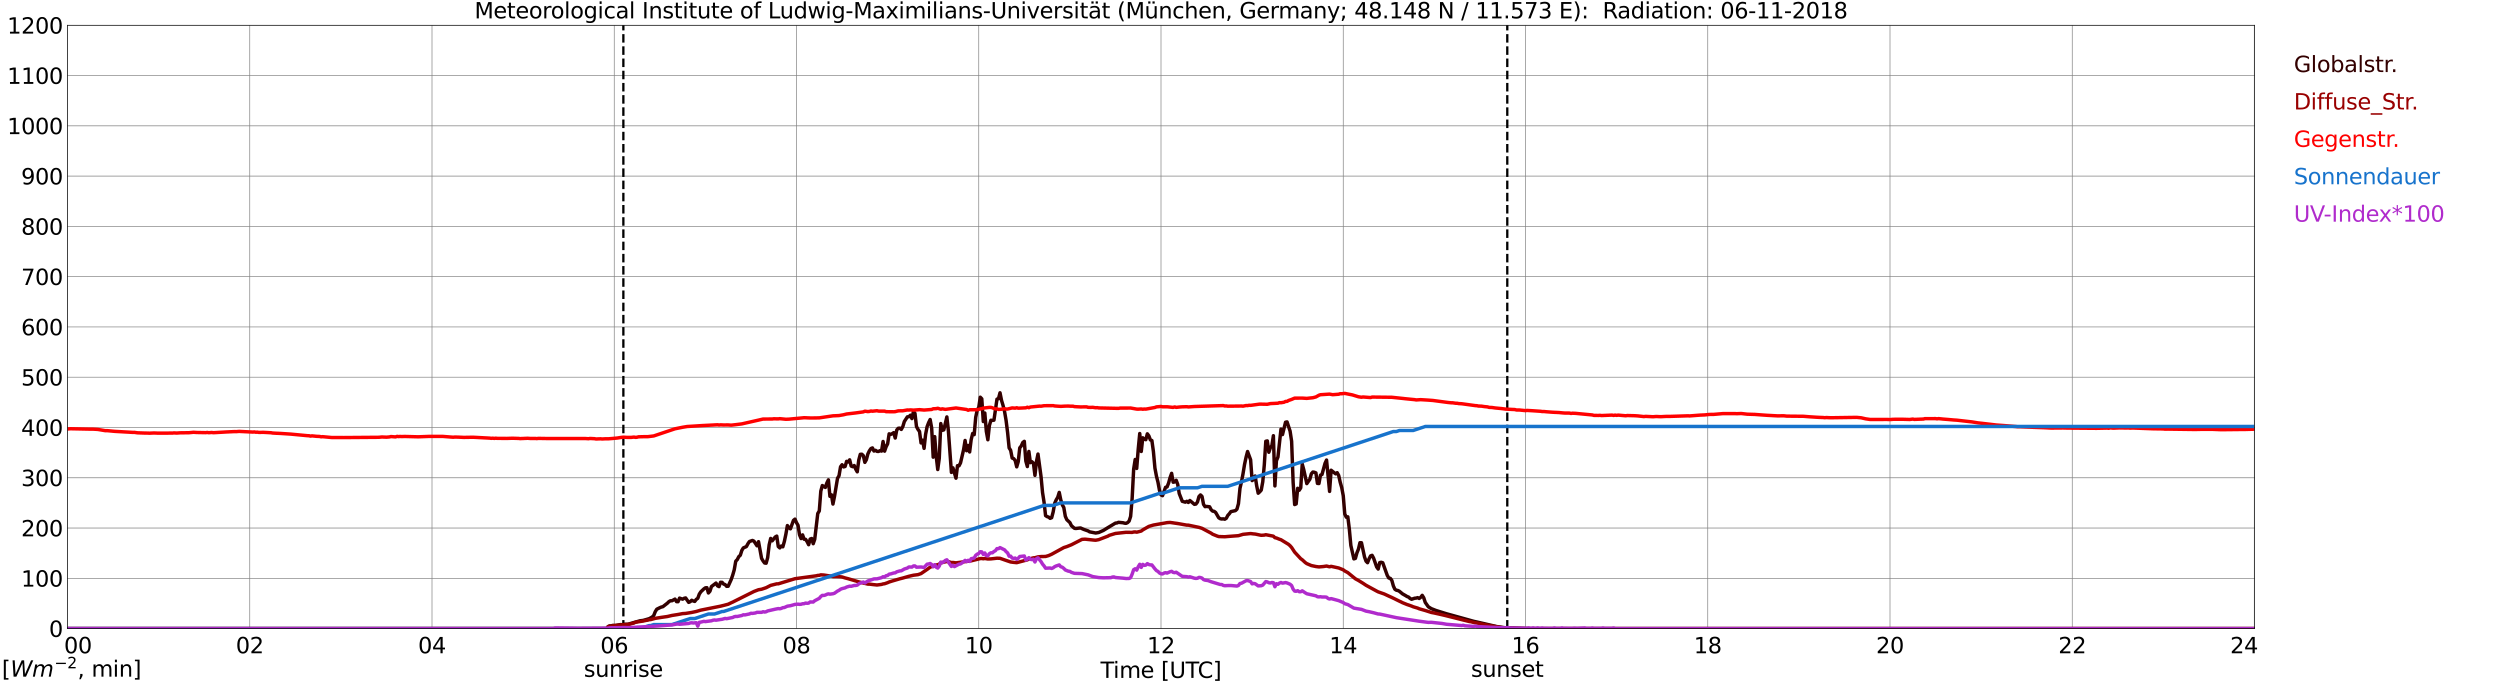 <?xml version="1.0" encoding="utf-8" standalone="no"?>
<!DOCTYPE svg PUBLIC "-//W3C//DTD SVG 1.1//EN"
  "http://www.w3.org/Graphics/SVG/1.1/DTD/svg11.dtd">
<svg xmlns:xlink="http://www.w3.org/1999/xlink" width="1085.4pt" height="296.64pt" viewBox="0 0 1085.4 296.64" xmlns="http://www.w3.org/2000/svg" version="1.1">
 <defs>
  <style type="text/css">*{stroke-linejoin: round; stroke-linecap: butt}</style>
 </defs>
 <g id="figure_1">
  <g id="patch_1">
   <path d="M 0 296.64 
L 1085.4 296.64 
L 1085.4 0 
L 0 0 
z
" style="fill: #ffffff"/>
  </g>
  <g id="axes_1">
   <g id="patch_2">
    <path d="M 29.306 272.909 
L 978.814 272.909 
L 978.814 10.976 
L 29.306 10.976 
z
" style="fill: #ffffff"/>
   </g>
   <g id="patch_3">
    <path d="M 978.814 272.909 
L 978.814 272.909 
L 978.814 10.976 
L 978.814 10.976 
z
" clip-path="url(#pa723e9e4c9)" style="fill: #d3d3d3; opacity: 0.25; stroke: #d3d3d3; stroke-linejoin: miter"/>
   </g>
   <g id="matplotlib.axis_1">
    <g id="xtick_1">
     <g id="line2d_1">
      <path d="M 29.306 272.909 
L 29.306 10.976 
" clip-path="url(#pa723e9e4c9)" style="fill: none; stroke: #808080; stroke-width: 0.3; stroke-linecap: square"/>
     </g>
     <g id="line2d_2"/>
     <g id="text_1">
      <!--    00 -->
      <g transform="translate(18.733 283.627) scale(0.095 -0.095)">
       <defs>
        <path id="DejaVuSans-20" transform="scale(0.016)"/>
        <path id="DejaVuSans-30" d="M 2034 4250 
Q 1547 4250 1301 3770 
Q 1056 3291 1056 2328 
Q 1056 1369 1301 889 
Q 1547 409 2034 409 
Q 2525 409 2770 889 
Q 3016 1369 3016 2328 
Q 3016 3291 2770 3770 
Q 2525 4250 2034 4250 
z
M 2034 4750 
Q 2819 4750 3233 4129 
Q 3647 3509 3647 2328 
Q 3647 1150 3233 529 
Q 2819 -91 2034 -91 
Q 1250 -91 836 529 
Q 422 1150 422 2328 
Q 422 3509 836 4129 
Q 1250 4750 2034 4750 
z
" transform="scale(0.016)"/>
       </defs>
       <use xlink:href="#DejaVuSans-20"/>
       <use xlink:href="#DejaVuSans-20" transform="translate(31.787 0)"/>
       <use xlink:href="#DejaVuSans-20" transform="translate(63.574 0)"/>
       <use xlink:href="#DejaVuSans-30" transform="translate(95.361 0)"/>
       <use xlink:href="#DejaVuSans-30" transform="translate(158.984 0)"/>
      </g>
     </g>
    </g>
    <g id="xtick_2">
     <g id="line2d_3">
      <path d="M 108.431 272.909 
L 108.431 10.976 
" clip-path="url(#pa723e9e4c9)" style="fill: none; stroke: #808080; stroke-width: 0.3; stroke-linecap: square"/>
     </g>
     <g id="line2d_4"/>
     <g id="text_2">
      <!-- 02 -->
      <g transform="translate(102.387 283.627) scale(0.095 -0.095)">
       <defs>
        <path id="DejaVuSans-32" d="M 1228 531 
L 3431 531 
L 3431 0 
L 469 0 
L 469 531 
Q 828 903 1448 1529 
Q 2069 2156 2228 2338 
Q 2531 2678 2651 2914 
Q 2772 3150 2772 3378 
Q 2772 3750 2511 3984 
Q 2250 4219 1831 4219 
Q 1534 4219 1204 4116 
Q 875 4013 500 3803 
L 500 4441 
Q 881 4594 1212 4672 
Q 1544 4750 1819 4750 
Q 2544 4750 2975 4387 
Q 3406 4025 3406 3419 
Q 3406 3131 3298 2873 
Q 3191 2616 2906 2266 
Q 2828 2175 2409 1742 
Q 1991 1309 1228 531 
z
" transform="scale(0.016)"/>
       </defs>
       <use xlink:href="#DejaVuSans-30"/>
       <use xlink:href="#DejaVuSans-32" transform="translate(63.623 0)"/>
      </g>
     </g>
    </g>
    <g id="xtick_3">
     <g id="line2d_5">
      <path d="M 187.557 272.909 
L 187.557 10.976 
" clip-path="url(#pa723e9e4c9)" style="fill: none; stroke: #808080; stroke-width: 0.3; stroke-linecap: square"/>
     </g>
     <g id="line2d_6"/>
     <g id="text_3">
      <!-- 04 -->
      <g transform="translate(181.513 283.627) scale(0.095 -0.095)">
       <defs>
        <path id="DejaVuSans-34" d="M 2419 4116 
L 825 1625 
L 2419 1625 
L 2419 4116 
z
M 2253 4666 
L 3047 4666 
L 3047 1625 
L 3713 1625 
L 3713 1100 
L 3047 1100 
L 3047 0 
L 2419 0 
L 2419 1100 
L 313 1100 
L 313 1709 
L 2253 4666 
z
" transform="scale(0.016)"/>
       </defs>
       <use xlink:href="#DejaVuSans-30"/>
       <use xlink:href="#DejaVuSans-34" transform="translate(63.623 0)"/>
      </g>
     </g>
    </g>
    <g id="xtick_4">
     <g id="line2d_7">
      <path d="M 266.683 272.909 
L 266.683 10.976 
" clip-path="url(#pa723e9e4c9)" style="fill: none; stroke: #808080; stroke-width: 0.3; stroke-linecap: square"/>
     </g>
     <g id="line2d_8"/>
     <g id="text_4">
      <!-- 06 -->
      <g transform="translate(260.638 283.627) scale(0.095 -0.095)">
       <defs>
        <path id="DejaVuSans-36" d="M 2113 2584 
Q 1688 2584 1439 2293 
Q 1191 2003 1191 1497 
Q 1191 994 1439 701 
Q 1688 409 2113 409 
Q 2538 409 2786 701 
Q 3034 994 3034 1497 
Q 3034 2003 2786 2293 
Q 2538 2584 2113 2584 
z
M 3366 4563 
L 3366 3988 
Q 3128 4100 2886 4159 
Q 2644 4219 2406 4219 
Q 1781 4219 1451 3797 
Q 1122 3375 1075 2522 
Q 1259 2794 1537 2939 
Q 1816 3084 2150 3084 
Q 2853 3084 3261 2657 
Q 3669 2231 3669 1497 
Q 3669 778 3244 343 
Q 2819 -91 2113 -91 
Q 1303 -91 875 529 
Q 447 1150 447 2328 
Q 447 3434 972 4092 
Q 1497 4750 2381 4750 
Q 2619 4750 2861 4703 
Q 3103 4656 3366 4563 
z
" transform="scale(0.016)"/>
       </defs>
       <use xlink:href="#DejaVuSans-30"/>
       <use xlink:href="#DejaVuSans-36" transform="translate(63.623 0)"/>
      </g>
     </g>
    </g>
    <g id="xtick_5">
     <g id="line2d_9">
      <path d="M 345.808 272.909 
L 345.808 10.976 
" clip-path="url(#pa723e9e4c9)" style="fill: none; stroke: #808080; stroke-width: 0.3; stroke-linecap: square"/>
     </g>
     <g id="line2d_10"/>
     <g id="text_5">
      <!-- 08 -->
      <g transform="translate(339.764 283.627) scale(0.095 -0.095)">
       <defs>
        <path id="DejaVuSans-38" d="M 2034 2216 
Q 1584 2216 1326 1975 
Q 1069 1734 1069 1313 
Q 1069 891 1326 650 
Q 1584 409 2034 409 
Q 2484 409 2743 651 
Q 3003 894 3003 1313 
Q 3003 1734 2745 1975 
Q 2488 2216 2034 2216 
z
M 1403 2484 
Q 997 2584 770 2862 
Q 544 3141 544 3541 
Q 544 4100 942 4425 
Q 1341 4750 2034 4750 
Q 2731 4750 3128 4425 
Q 3525 4100 3525 3541 
Q 3525 3141 3298 2862 
Q 3072 2584 2669 2484 
Q 3125 2378 3379 2068 
Q 3634 1759 3634 1313 
Q 3634 634 3220 271 
Q 2806 -91 2034 -91 
Q 1263 -91 848 271 
Q 434 634 434 1313 
Q 434 1759 690 2068 
Q 947 2378 1403 2484 
z
M 1172 3481 
Q 1172 3119 1398 2916 
Q 1625 2713 2034 2713 
Q 2441 2713 2670 2916 
Q 2900 3119 2900 3481 
Q 2900 3844 2670 4047 
Q 2441 4250 2034 4250 
Q 1625 4250 1398 4047 
Q 1172 3844 1172 3481 
z
" transform="scale(0.016)"/>
       </defs>
       <use xlink:href="#DejaVuSans-30"/>
       <use xlink:href="#DejaVuSans-38" transform="translate(63.623 0)"/>
      </g>
     </g>
    </g>
    <g id="xtick_6">
     <g id="line2d_11">
      <path d="M 424.934 272.909 
L 424.934 10.976 
" clip-path="url(#pa723e9e4c9)" style="fill: none; stroke: #808080; stroke-width: 0.3; stroke-linecap: square"/>
     </g>
     <g id="line2d_12"/>
     <g id="text_6">
      <!-- 10 -->
      <g transform="translate(418.89 283.627) scale(0.095 -0.095)">
       <defs>
        <path id="DejaVuSans-31" d="M 794 531 
L 1825 531 
L 1825 4091 
L 703 3866 
L 703 4441 
L 1819 4666 
L 2450 4666 
L 2450 531 
L 3481 531 
L 3481 0 
L 794 0 
L 794 531 
z
" transform="scale(0.016)"/>
       </defs>
       <use xlink:href="#DejaVuSans-31"/>
       <use xlink:href="#DejaVuSans-30" transform="translate(63.623 0)"/>
      </g>
     </g>
    </g>
    <g id="xtick_7">
     <g id="line2d_13">
      <path d="M 504.06 272.909 
L 504.06 10.976 
" clip-path="url(#pa723e9e4c9)" style="fill: none; stroke: #808080; stroke-width: 0.3; stroke-linecap: square"/>
     </g>
     <g id="line2d_14"/>
     <g id="text_7">
      <!-- 12 -->
      <g transform="translate(498.015 283.627) scale(0.095 -0.095)">
       <use xlink:href="#DejaVuSans-31"/>
       <use xlink:href="#DejaVuSans-32" transform="translate(63.623 0)"/>
      </g>
     </g>
    </g>
    <g id="xtick_8">
     <g id="line2d_15">
      <path d="M 583.185 272.909 
L 583.185 10.976 
" clip-path="url(#pa723e9e4c9)" style="fill: none; stroke: #808080; stroke-width: 0.3; stroke-linecap: square"/>
     </g>
     <g id="line2d_16"/>
     <g id="text_8">
      <!-- 14 -->
      <g transform="translate(577.141 283.627) scale(0.095 -0.095)">
       <use xlink:href="#DejaVuSans-31"/>
       <use xlink:href="#DejaVuSans-34" transform="translate(63.623 0)"/>
      </g>
     </g>
    </g>
    <g id="xtick_9">
     <g id="line2d_17">
      <path d="M 662.311 272.909 
L 662.311 10.976 
" clip-path="url(#pa723e9e4c9)" style="fill: none; stroke: #808080; stroke-width: 0.3; stroke-linecap: square"/>
     </g>
     <g id="line2d_18"/>
     <g id="text_9">
      <!-- 16 -->
      <g transform="translate(656.267 283.627) scale(0.095 -0.095)">
       <use xlink:href="#DejaVuSans-31"/>
       <use xlink:href="#DejaVuSans-36" transform="translate(63.623 0)"/>
      </g>
     </g>
    </g>
    <g id="xtick_10">
     <g id="line2d_19">
      <path d="M 741.437 272.909 
L 741.437 10.976 
" clip-path="url(#pa723e9e4c9)" style="fill: none; stroke: #808080; stroke-width: 0.3; stroke-linecap: square"/>
     </g>
     <g id="line2d_20"/>
     <g id="text_10">
      <!-- 18 -->
      <g transform="translate(735.392 283.627) scale(0.095 -0.095)">
       <use xlink:href="#DejaVuSans-31"/>
       <use xlink:href="#DejaVuSans-38" transform="translate(63.623 0)"/>
      </g>
     </g>
    </g>
    <g id="xtick_11">
     <g id="line2d_21">
      <path d="M 820.562 272.909 
L 820.562 10.976 
" clip-path="url(#pa723e9e4c9)" style="fill: none; stroke: #808080; stroke-width: 0.3; stroke-linecap: square"/>
     </g>
     <g id="line2d_22"/>
     <g id="text_11">
      <!-- 20 -->
      <g transform="translate(814.518 283.627) scale(0.095 -0.095)">
       <use xlink:href="#DejaVuSans-32"/>
       <use xlink:href="#DejaVuSans-30" transform="translate(63.623 0)"/>
      </g>
     </g>
    </g>
    <g id="xtick_12">
     <g id="line2d_23">
      <path d="M 899.688 272.909 
L 899.688 10.976 
" clip-path="url(#pa723e9e4c9)" style="fill: none; stroke: #808080; stroke-width: 0.3; stroke-linecap: square"/>
     </g>
     <g id="line2d_24"/>
     <g id="text_12">
      <!-- 22 -->
      <g transform="translate(893.644 283.627) scale(0.095 -0.095)">
       <use xlink:href="#DejaVuSans-32"/>
       <use xlink:href="#DejaVuSans-32" transform="translate(63.623 0)"/>
      </g>
     </g>
    </g>
    <g id="xtick_13">
     <g id="line2d_25">
      <path d="M 978.814 272.909 
L 978.814 10.976 
" clip-path="url(#pa723e9e4c9)" style="fill: none; stroke: #808080; stroke-width: 0.3; stroke-linecap: square"/>
     </g>
     <g id="line2d_26"/>
     <g id="text_13">
      <!-- 24    -->
      <g transform="translate(968.241 283.627) scale(0.095 -0.095)">
       <use xlink:href="#DejaVuSans-32"/>
       <use xlink:href="#DejaVuSans-34" transform="translate(63.623 0)"/>
       <use xlink:href="#DejaVuSans-20" transform="translate(127.246 0)"/>
       <use xlink:href="#DejaVuSans-20" transform="translate(159.033 0)"/>
       <use xlink:href="#DejaVuSans-20" transform="translate(190.82 0)"/>
      </g>
     </g>
    </g>
    <g id="text_14">
     <!-- Time [UTC] -->
     <g transform="translate(477.806 294.322) scale(0.095 -0.095)">
      <defs>
       <path id="DejaVuSans-54" d="M -19 4666 
L 3928 4666 
L 3928 4134 
L 2272 4134 
L 2272 0 
L 1638 0 
L 1638 4134 
L -19 4134 
L -19 4666 
z
" transform="scale(0.016)"/>
       <path id="DejaVuSans-69" d="M 603 3500 
L 1178 3500 
L 1178 0 
L 603 0 
L 603 3500 
z
M 603 4863 
L 1178 4863 
L 1178 4134 
L 603 4134 
L 603 4863 
z
" transform="scale(0.016)"/>
       <path id="DejaVuSans-6d" d="M 3328 2828 
Q 3544 3216 3844 3400 
Q 4144 3584 4550 3584 
Q 5097 3584 5394 3201 
Q 5691 2819 5691 2113 
L 5691 0 
L 5113 0 
L 5113 2094 
Q 5113 2597 4934 2840 
Q 4756 3084 4391 3084 
Q 3944 3084 3684 2787 
Q 3425 2491 3425 1978 
L 3425 0 
L 2847 0 
L 2847 2094 
Q 2847 2600 2669 2842 
Q 2491 3084 2119 3084 
Q 1678 3084 1418 2786 
Q 1159 2488 1159 1978 
L 1159 0 
L 581 0 
L 581 3500 
L 1159 3500 
L 1159 2956 
Q 1356 3278 1631 3431 
Q 1906 3584 2284 3584 
Q 2666 3584 2933 3390 
Q 3200 3197 3328 2828 
z
" transform="scale(0.016)"/>
       <path id="DejaVuSans-65" d="M 3597 1894 
L 3597 1613 
L 953 1613 
Q 991 1019 1311 708 
Q 1631 397 2203 397 
Q 2534 397 2845 478 
Q 3156 559 3463 722 
L 3463 178 
Q 3153 47 2828 -22 
Q 2503 -91 2169 -91 
Q 1331 -91 842 396 
Q 353 884 353 1716 
Q 353 2575 817 3079 
Q 1281 3584 2069 3584 
Q 2775 3584 3186 3129 
Q 3597 2675 3597 1894 
z
M 3022 2063 
Q 3016 2534 2758 2815 
Q 2500 3097 2075 3097 
Q 1594 3097 1305 2825 
Q 1016 2553 972 2059 
L 3022 2063 
z
" transform="scale(0.016)"/>
       <path id="DejaVuSans-5b" d="M 550 4863 
L 1875 4863 
L 1875 4416 
L 1125 4416 
L 1125 -397 
L 1875 -397 
L 1875 -844 
L 550 -844 
L 550 4863 
z
" transform="scale(0.016)"/>
       <path id="DejaVuSans-55" d="M 556 4666 
L 1191 4666 
L 1191 1831 
Q 1191 1081 1462 751 
Q 1734 422 2344 422 
Q 2950 422 3222 751 
Q 3494 1081 3494 1831 
L 3494 4666 
L 4128 4666 
L 4128 1753 
Q 4128 841 3676 375 
Q 3225 -91 2344 -91 
Q 1459 -91 1007 375 
Q 556 841 556 1753 
L 556 4666 
z
" transform="scale(0.016)"/>
       <path id="DejaVuSans-43" d="M 4122 4306 
L 4122 3641 
Q 3803 3938 3442 4084 
Q 3081 4231 2675 4231 
Q 1875 4231 1450 3742 
Q 1025 3253 1025 2328 
Q 1025 1406 1450 917 
Q 1875 428 2675 428 
Q 3081 428 3442 575 
Q 3803 722 4122 1019 
L 4122 359 
Q 3791 134 3420 21 
Q 3050 -91 2638 -91 
Q 1578 -91 968 557 
Q 359 1206 359 2328 
Q 359 3453 968 4101 
Q 1578 4750 2638 4750 
Q 3056 4750 3426 4639 
Q 3797 4528 4122 4306 
z
" transform="scale(0.016)"/>
       <path id="DejaVuSans-5d" d="M 1947 4863 
L 1947 -844 
L 622 -844 
L 622 -397 
L 1369 -397 
L 1369 4416 
L 622 4416 
L 622 4863 
L 1947 4863 
z
" transform="scale(0.016)"/>
      </defs>
      <use xlink:href="#DejaVuSans-54"/>
      <use xlink:href="#DejaVuSans-69" transform="translate(57.959 0)"/>
      <use xlink:href="#DejaVuSans-6d" transform="translate(85.742 0)"/>
      <use xlink:href="#DejaVuSans-65" transform="translate(183.154 0)"/>
      <use xlink:href="#DejaVuSans-20" transform="translate(244.678 0)"/>
      <use xlink:href="#DejaVuSans-5b" transform="translate(276.465 0)"/>
      <use xlink:href="#DejaVuSans-55" transform="translate(315.479 0)"/>
      <use xlink:href="#DejaVuSans-54" transform="translate(388.672 0)"/>
      <use xlink:href="#DejaVuSans-43" transform="translate(443.881 0)"/>
      <use xlink:href="#DejaVuSans-5d" transform="translate(513.705 0)"/>
     </g>
    </g>
   </g>
   <g id="matplotlib.axis_2">
    <g id="ytick_1">
     <g id="line2d_27">
      <path d="M 29.306 272.909 
L 978.814 272.909 
" clip-path="url(#pa723e9e4c9)" style="fill: none; stroke: #808080; stroke-width: 0.3; stroke-linecap: square"/>
     </g>
     <g id="line2d_28"/>
     <g id="text_15">
      <!-- 0 -->
      <g transform="translate(21.261 276.518) scale(0.095 -0.095)">
       <use xlink:href="#DejaVuSans-30"/>
      </g>
     </g>
    </g>
    <g id="ytick_2">
     <g id="line2d_29">
      <path d="M 29.306 251.081 
L 978.814 251.081 
" clip-path="url(#pa723e9e4c9)" style="fill: none; stroke: #808080; stroke-width: 0.3; stroke-linecap: square"/>
     </g>
     <g id="line2d_30"/>
     <g id="text_16">
      <!-- 100 -->
      <g transform="translate(9.173 254.69) scale(0.095 -0.095)">
       <use xlink:href="#DejaVuSans-31"/>
       <use xlink:href="#DejaVuSans-30" transform="translate(63.623 0)"/>
       <use xlink:href="#DejaVuSans-30" transform="translate(127.246 0)"/>
      </g>
     </g>
    </g>
    <g id="ytick_3">
     <g id="line2d_31">
      <path d="M 29.306 229.253 
L 978.814 229.253 
" clip-path="url(#pa723e9e4c9)" style="fill: none; stroke: #808080; stroke-width: 0.3; stroke-linecap: square"/>
     </g>
     <g id="line2d_32"/>
     <g id="text_17">
      <!-- 200 -->
      <g transform="translate(9.173 232.863) scale(0.095 -0.095)">
       <use xlink:href="#DejaVuSans-32"/>
       <use xlink:href="#DejaVuSans-30" transform="translate(63.623 0)"/>
       <use xlink:href="#DejaVuSans-30" transform="translate(127.246 0)"/>
      </g>
     </g>
    </g>
    <g id="ytick_4">
     <g id="line2d_33">
      <path d="M 29.306 207.426 
L 978.814 207.426 
" clip-path="url(#pa723e9e4c9)" style="fill: none; stroke: #808080; stroke-width: 0.3; stroke-linecap: square"/>
     </g>
     <g id="line2d_34"/>
     <g id="text_18">
      <!-- 300 -->
      <g transform="translate(9.173 211.035) scale(0.095 -0.095)">
       <defs>
        <path id="DejaVuSans-33" d="M 2597 2516 
Q 3050 2419 3304 2112 
Q 3559 1806 3559 1356 
Q 3559 666 3084 287 
Q 2609 -91 1734 -91 
Q 1441 -91 1130 -33 
Q 819 25 488 141 
L 488 750 
Q 750 597 1062 519 
Q 1375 441 1716 441 
Q 2309 441 2620 675 
Q 2931 909 2931 1356 
Q 2931 1769 2642 2001 
Q 2353 2234 1838 2234 
L 1294 2234 
L 1294 2753 
L 1863 2753 
Q 2328 2753 2575 2939 
Q 2822 3125 2822 3475 
Q 2822 3834 2567 4026 
Q 2313 4219 1838 4219 
Q 1578 4219 1281 4162 
Q 984 4106 628 3988 
L 628 4550 
Q 988 4650 1302 4700 
Q 1616 4750 1894 4750 
Q 2613 4750 3031 4423 
Q 3450 4097 3450 3541 
Q 3450 3153 3228 2886 
Q 3006 2619 2597 2516 
z
" transform="scale(0.016)"/>
       </defs>
       <use xlink:href="#DejaVuSans-33"/>
       <use xlink:href="#DejaVuSans-30" transform="translate(63.623 0)"/>
       <use xlink:href="#DejaVuSans-30" transform="translate(127.246 0)"/>
      </g>
     </g>
    </g>
    <g id="ytick_5">
     <g id="line2d_35">
      <path d="M 29.306 185.598 
L 978.814 185.598 
" clip-path="url(#pa723e9e4c9)" style="fill: none; stroke: #808080; stroke-width: 0.3; stroke-linecap: square"/>
     </g>
     <g id="line2d_36"/>
     <g id="text_19">
      <!-- 400 -->
      <g transform="translate(9.173 189.207) scale(0.095 -0.095)">
       <use xlink:href="#DejaVuSans-34"/>
       <use xlink:href="#DejaVuSans-30" transform="translate(63.623 0)"/>
       <use xlink:href="#DejaVuSans-30" transform="translate(127.246 0)"/>
      </g>
     </g>
    </g>
    <g id="ytick_6">
     <g id="line2d_37">
      <path d="M 29.306 163.77 
L 978.814 163.77 
" clip-path="url(#pa723e9e4c9)" style="fill: none; stroke: #808080; stroke-width: 0.3; stroke-linecap: square"/>
     </g>
     <g id="line2d_38"/>
     <g id="text_20">
      <!-- 500 -->
      <g transform="translate(9.173 167.379) scale(0.095 -0.095)">
       <defs>
        <path id="DejaVuSans-35" d="M 691 4666 
L 3169 4666 
L 3169 4134 
L 1269 4134 
L 1269 2991 
Q 1406 3038 1543 3061 
Q 1681 3084 1819 3084 
Q 2600 3084 3056 2656 
Q 3513 2228 3513 1497 
Q 3513 744 3044 326 
Q 2575 -91 1722 -91 
Q 1428 -91 1123 -41 
Q 819 9 494 109 
L 494 744 
Q 775 591 1075 516 
Q 1375 441 1709 441 
Q 2250 441 2565 725 
Q 2881 1009 2881 1497 
Q 2881 1984 2565 2268 
Q 2250 2553 1709 2553 
Q 1456 2553 1204 2497 
Q 953 2441 691 2322 
L 691 4666 
z
" transform="scale(0.016)"/>
       </defs>
       <use xlink:href="#DejaVuSans-35"/>
       <use xlink:href="#DejaVuSans-30" transform="translate(63.623 0)"/>
       <use xlink:href="#DejaVuSans-30" transform="translate(127.246 0)"/>
      </g>
     </g>
    </g>
    <g id="ytick_7">
     <g id="line2d_39">
      <path d="M 29.306 141.942 
L 978.814 141.942 
" clip-path="url(#pa723e9e4c9)" style="fill: none; stroke: #808080; stroke-width: 0.3; stroke-linecap: square"/>
     </g>
     <g id="line2d_40"/>
     <g id="text_21">
      <!-- 600 -->
      <g transform="translate(9.173 145.551) scale(0.095 -0.095)">
       <use xlink:href="#DejaVuSans-36"/>
       <use xlink:href="#DejaVuSans-30" transform="translate(63.623 0)"/>
       <use xlink:href="#DejaVuSans-30" transform="translate(127.246 0)"/>
      </g>
     </g>
    </g>
    <g id="ytick_8">
     <g id="line2d_41">
      <path d="M 29.306 120.114 
L 978.814 120.114 
" clip-path="url(#pa723e9e4c9)" style="fill: none; stroke: #808080; stroke-width: 0.3; stroke-linecap: square"/>
     </g>
     <g id="line2d_42"/>
     <g id="text_22">
      <!-- 700 -->
      <g transform="translate(9.173 123.724) scale(0.095 -0.095)">
       <defs>
        <path id="DejaVuSans-37" d="M 525 4666 
L 3525 4666 
L 3525 4397 
L 1831 0 
L 1172 0 
L 2766 4134 
L 525 4134 
L 525 4666 
z
" transform="scale(0.016)"/>
       </defs>
       <use xlink:href="#DejaVuSans-37"/>
       <use xlink:href="#DejaVuSans-30" transform="translate(63.623 0)"/>
       <use xlink:href="#DejaVuSans-30" transform="translate(127.246 0)"/>
      </g>
     </g>
    </g>
    <g id="ytick_9">
     <g id="line2d_43">
      <path d="M 29.306 98.287 
L 978.814 98.287 
" clip-path="url(#pa723e9e4c9)" style="fill: none; stroke: #808080; stroke-width: 0.3; stroke-linecap: square"/>
     </g>
     <g id="line2d_44"/>
     <g id="text_23">
      <!-- 800 -->
      <g transform="translate(9.173 101.896) scale(0.095 -0.095)">
       <use xlink:href="#DejaVuSans-38"/>
       <use xlink:href="#DejaVuSans-30" transform="translate(63.623 0)"/>
       <use xlink:href="#DejaVuSans-30" transform="translate(127.246 0)"/>
      </g>
     </g>
    </g>
    <g id="ytick_10">
     <g id="line2d_45">
      <path d="M 29.306 76.459 
L 978.814 76.459 
" clip-path="url(#pa723e9e4c9)" style="fill: none; stroke: #808080; stroke-width: 0.3; stroke-linecap: square"/>
     </g>
     <g id="line2d_46"/>
     <g id="text_24">
      <!-- 900 -->
      <g transform="translate(9.173 80.068) scale(0.095 -0.095)">
       <defs>
        <path id="DejaVuSans-39" d="M 703 97 
L 703 672 
Q 941 559 1184 500 
Q 1428 441 1663 441 
Q 2288 441 2617 861 
Q 2947 1281 2994 2138 
Q 2813 1869 2534 1725 
Q 2256 1581 1919 1581 
Q 1219 1581 811 2004 
Q 403 2428 403 3163 
Q 403 3881 828 4315 
Q 1253 4750 1959 4750 
Q 2769 4750 3195 4129 
Q 3622 3509 3622 2328 
Q 3622 1225 3098 567 
Q 2575 -91 1691 -91 
Q 1453 -91 1209 -44 
Q 966 3 703 97 
z
M 1959 2075 
Q 2384 2075 2632 2365 
Q 2881 2656 2881 3163 
Q 2881 3666 2632 3958 
Q 2384 4250 1959 4250 
Q 1534 4250 1286 3958 
Q 1038 3666 1038 3163 
Q 1038 2656 1286 2365 
Q 1534 2075 1959 2075 
z
" transform="scale(0.016)"/>
       </defs>
       <use xlink:href="#DejaVuSans-39"/>
       <use xlink:href="#DejaVuSans-30" transform="translate(63.623 0)"/>
       <use xlink:href="#DejaVuSans-30" transform="translate(127.246 0)"/>
      </g>
     </g>
    </g>
    <g id="ytick_11">
     <g id="line2d_47">
      <path d="M 29.306 54.631 
L 978.814 54.631 
" clip-path="url(#pa723e9e4c9)" style="fill: none; stroke: #808080; stroke-width: 0.3; stroke-linecap: square"/>
     </g>
     <g id="line2d_48"/>
     <g id="text_25">
      <!-- 1000 -->
      <g transform="translate(3.128 58.24) scale(0.095 -0.095)">
       <use xlink:href="#DejaVuSans-31"/>
       <use xlink:href="#DejaVuSans-30" transform="translate(63.623 0)"/>
       <use xlink:href="#DejaVuSans-30" transform="translate(127.246 0)"/>
       <use xlink:href="#DejaVuSans-30" transform="translate(190.869 0)"/>
      </g>
     </g>
    </g>
    <g id="ytick_12">
     <g id="line2d_49">
      <path d="M 29.306 32.803 
L 978.814 32.803 
" clip-path="url(#pa723e9e4c9)" style="fill: none; stroke: #808080; stroke-width: 0.3; stroke-linecap: square"/>
     </g>
     <g id="line2d_50"/>
     <g id="text_26">
      <!-- 1100 -->
      <g transform="translate(3.128 36.413) scale(0.095 -0.095)">
       <use xlink:href="#DejaVuSans-31"/>
       <use xlink:href="#DejaVuSans-31" transform="translate(63.623 0)"/>
       <use xlink:href="#DejaVuSans-30" transform="translate(127.246 0)"/>
       <use xlink:href="#DejaVuSans-30" transform="translate(190.869 0)"/>
      </g>
     </g>
    </g>
    <g id="ytick_13">
     <g id="line2d_51">
      <path d="M 29.306 10.976 
L 978.814 10.976 
" clip-path="url(#pa723e9e4c9)" style="fill: none; stroke: #808080; stroke-width: 0.3; stroke-linecap: square"/>
     </g>
     <g id="line2d_52"/>
     <g id="text_27">
      <!-- 1200 -->
      <g transform="translate(3.128 14.585) scale(0.095 -0.095)">
       <use xlink:href="#DejaVuSans-31"/>
       <use xlink:href="#DejaVuSans-32" transform="translate(63.623 0)"/>
       <use xlink:href="#DejaVuSans-30" transform="translate(127.246 0)"/>
       <use xlink:href="#DejaVuSans-30" transform="translate(190.869 0)"/>
      </g>
     </g>
    </g>
   </g>
   <g id="line2d_53">
    <path d="M 270.639 272.909 
L 270.639 10.976 
" clip-path="url(#pa723e9e4c9)" style="fill: none; stroke-dasharray: 3.7,1.6; stroke-dashoffset: 0; stroke: #000000"/>
   </g>
   <g id="line2d_54">
    <path d="M 654.399 272.909 
L 654.399 10.976 
" clip-path="url(#pa723e9e4c9)" style="fill: none; stroke-dasharray: 3.7,1.6; stroke-dashoffset: 0; stroke: #000000"/>
   </g>
   <g id="line2d_55">
    <path d="M 29.306 272.909 
L 263.386 272.909 
L 264.045 272.025 
L 264.705 271.71 
L 265.364 271.71 
L 266.023 271.523 
L 267.342 271.555 
L 269.32 271.178 
L 269.98 271.211 
L 271.298 271.021 
L 272.617 271.021 
L 277.892 269.517 
L 279.211 269.36 
L 281.849 268.607 
L 283.167 267.886 
L 283.827 267.227 
L 284.486 265.564 
L 285.145 264.499 
L 286.464 263.839 
L 287.124 263.558 
L 287.783 263.401 
L 289.761 261.864 
L 290.42 261.205 
L 291.08 260.829 
L 291.739 260.829 
L 293.058 260.107 
L 293.717 261.205 
L 294.377 261.237 
L 295.036 259.668 
L 296.355 260.14 
L 297.014 259.762 
L 297.674 259.607 
L 298.992 261.519 
L 299.652 261.237 
L 300.311 260.609 
L 300.971 260.923 
L 301.63 261.111 
L 302.289 260.233 
L 302.949 259.762 
L 303.608 257.944 
L 304.267 256.94 
L 305.586 255.687 
L 306.246 255.215 
L 306.905 255.152 
L 307.564 257.442 
L 308.224 256.689 
L 308.883 254.65 
L 310.202 253.648 
L 310.861 253.146 
L 311.521 254.368 
L 312.18 254.683 
L 312.839 252.801 
L 313.499 252.832 
L 314.158 253.585 
L 314.818 253.803 
L 315.477 254.556 
L 316.136 254.525 
L 317.455 251.609 
L 318.114 249.695 
L 318.774 247.405 
L 319.433 243.642 
L 320.093 242.952 
L 320.752 241.667 
L 321.411 241.071 
L 322.071 238.971 
L 322.73 237.873 
L 324.049 237.308 
L 324.708 236.085 
L 325.368 235.112 
L 326.686 234.643 
L 327.346 234.955 
L 328.665 236.963 
L 329.324 235.175 
L 330.643 242.42 
L 331.302 243.548 
L 331.961 244.428 
L 332.621 244.522 
L 333.28 242.138 
L 333.94 236.555 
L 334.599 233.763 
L 335.258 234.8 
L 336.577 233.136 
L 337.236 232.761 
L 337.896 237.277 
L 338.555 237.873 
L 339.215 237.057 
L 339.874 237.402 
L 340.533 235.081 
L 341.193 231.945 
L 341.852 228.182 
L 342.512 229.153 
L 343.171 229.594 
L 344.49 225.922 
L 345.149 225.39 
L 345.808 226.926 
L 346.468 228.057 
L 347.127 232.196 
L 347.787 233.826 
L 348.446 232.226 
L 349.105 234.108 
L 349.765 234.171 
L 350.424 235.175 
L 351.083 236.491 
L 351.743 234.047 
L 352.402 233.796 
L 353.062 236.053 
L 353.721 234.141 
L 355.04 222.945 
L 355.699 221.847 
L 356.359 213.223 
L 357.018 210.807 
L 358.337 211.623 
L 358.996 209.678 
L 359.655 208.329 
L 360.315 215.48 
L 360.974 214.821 
L 361.634 218.835 
L 362.293 215.604 
L 363.612 207.67 
L 364.271 206.541 
L 364.93 202.654 
L 365.59 201.774 
L 366.249 202.715 
L 366.909 202.527 
L 367.568 200.301 
L 368.227 200.583 
L 368.887 199.642 
L 369.546 202.34 
L 370.206 202.621 
L 370.865 202.119 
L 371.524 203.689 
L 372.184 204.848 
L 372.843 199.736 
L 373.502 197.258 
L 374.162 197.197 
L 374.821 197.823 
L 375.481 200.74 
L 376.14 199.581 
L 376.799 197.07 
L 377.459 195.721 
L 378.118 194.75 
L 378.777 194.469 
L 379.437 195.815 
L 380.096 195.503 
L 380.756 195.972 
L 381.415 196.005 
L 382.074 195.66 
L 382.734 195.848 
L 383.393 191.677 
L 384.053 195.879 
L 384.712 193.967 
L 385.371 192.681 
L 386.031 188.352 
L 386.69 188.603 
L 387.349 188.289 
L 388.009 187.85 
L 388.668 190.171 
L 389.328 186.689 
L 389.987 185.938 
L 390.646 185.875 
L 391.306 186.438 
L 391.965 185.216 
L 392.624 183.02 
L 393.943 180.981 
L 394.603 180.92 
L 395.262 180.261 
L 395.921 181.734 
L 396.581 178.661 
L 397.24 179.445 
L 397.899 185.185 
L 398.559 186.438 
L 399.218 187.348 
L 399.878 192.303 
L 400.537 191.111 
L 401.196 194.656 
L 401.856 188.603 
L 402.515 185.216 
L 403.175 183.491 
L 403.834 182.142 
L 404.493 185.842 
L 405.153 198.483 
L 405.812 189.575 
L 406.471 198.199 
L 407.131 203.846 
L 407.79 199.015 
L 408.45 183.9 
L 409.109 186.846 
L 409.768 186.628 
L 411.087 181.014 
L 411.746 187.003 
L 413.065 205.099 
L 413.725 203.123 
L 415.043 207.609 
L 415.703 202.182 
L 416.362 202.246 
L 417.022 200.96 
L 418.34 195.283 
L 419 191.238 
L 419.659 195.691 
L 420.318 193.401 
L 420.978 196.224 
L 421.637 190.893 
L 422.297 188.195 
L 422.956 188.697 
L 423.615 181.171 
L 424.275 177.971 
L 424.934 176.906 
L 425.593 172.451 
L 426.253 173.141 
L 426.912 183.02 
L 427.572 179.32 
L 428.231 187.318 
L 428.89 190.924 
L 429.55 184.746 
L 430.209 182.457 
L 430.869 182.518 
L 431.528 182.424 
L 432.847 173.298 
L 433.506 173.08 
L 434.165 170.539 
L 434.825 173.833 
L 435.484 176.026 
L 436.144 178.694 
L 436.803 182.551 
L 437.462 187.82 
L 438.122 194.469 
L 438.781 195.503 
L 439.44 198.858 
L 440.1 199.109 
L 440.759 199.956 
L 441.419 202.685 
L 442.078 200.425 
L 442.737 194.436 
L 443.397 193.622 
L 444.056 192.116 
L 444.716 191.613 
L 445.375 200.177 
L 446.034 202.558 
L 446.694 196.005 
L 447.353 200.866 
L 448.012 200.458 
L 448.672 201.117 
L 449.331 206.384 
L 449.991 200.364 
L 450.65 197.134 
L 451.969 206.856 
L 452.628 213.849 
L 453.287 218.051 
L 453.947 223.853 
L 454.606 224.292 
L 455.266 224.512 
L 455.925 225.045 
L 456.584 224.763 
L 457.244 222.253 
L 457.903 218.523 
L 458.563 217.017 
L 459.222 215.919 
L 459.881 213.786 
L 460.541 216.986 
L 461.2 219.149 
L 461.859 220.341 
L 462.519 224.167 
L 463.178 225.641 
L 464.497 226.865 
L 465.156 228.212 
L 466.475 229.373 
L 467.134 229.437 
L 469.113 229.216 
L 470.431 229.812 
L 472.409 230.502 
L 473.069 230.91 
L 475.706 231.412 
L 477.025 231.192 
L 479.003 230.314 
L 480.981 229.092 
L 484.278 227.114 
L 484.938 227.053 
L 485.597 226.769 
L 487.575 226.959 
L 488.235 227.147 
L 488.894 227.21 
L 489.553 226.896 
L 490.213 226.237 
L 490.872 224.198 
L 491.532 216.357 
L 492.191 203.656 
L 492.85 199.485 
L 493.51 203.374 
L 494.169 195.032 
L 494.828 188.226 
L 495.488 196.005 
L 496.147 190.077 
L 496.807 190.642 
L 497.466 190.893 
L 498.125 188.352 
L 498.785 189.23 
L 499.444 190.987 
L 500.103 191.269 
L 500.763 196.036 
L 501.422 203.217 
L 502.082 206.729 
L 502.741 209.333 
L 503.4 212.876 
L 504.06 214.854 
L 504.719 215.198 
L 506.038 211.56 
L 506.697 211.403 
L 507.357 209.709 
L 508.016 207.325 
L 508.675 205.507 
L 509.335 209.364 
L 509.994 209.239 
L 510.654 208.517 
L 511.313 210.274 
L 511.972 214.258 
L 513.291 217.643 
L 514.61 218.021 
L 515.269 217.643 
L 515.929 218.145 
L 516.588 217.298 
L 518.566 218.961 
L 519.226 218.835 
L 519.885 217.957 
L 520.544 215.574 
L 521.204 214.884 
L 521.863 215.511 
L 522.522 218.961 
L 523.182 219.966 
L 523.841 219.872 
L 525.16 220.027 
L 525.819 221.282 
L 526.479 221.908 
L 527.138 222.004 
L 527.797 222.504 
L 529.116 224.794 
L 529.776 225.202 
L 530.435 225.329 
L 531.094 225.265 
L 531.754 225.423 
L 532.413 225.014 
L 533.073 223.759 
L 533.732 223.039 
L 534.391 222.129 
L 536.369 221.69 
L 537.029 221.061 
L 537.688 218.68 
L 538.348 211.998 
L 539.007 209.146 
L 539.666 205.695 
L 540.326 201.65 
L 540.985 198.544 
L 541.644 196.036 
L 542.963 199.611 
L 543.623 208.644 
L 544.282 208.048 
L 544.941 206.668 
L 545.601 210.933 
L 546.26 214.131 
L 546.919 213.535 
L 547.579 212.782 
L 548.238 209.176 
L 548.898 201.931 
L 549.557 191.583 
L 550.216 191.426 
L 550.876 196.35 
L 551.535 194.405 
L 552.195 193.464 
L 552.854 189.167 
L 553.513 210.964 
L 554.173 200.019 
L 554.832 198.419 
L 556.151 186.314 
L 556.81 188.667 
L 558.129 183.304 
L 558.788 183.177 
L 560.107 187.191 
L 560.766 191.583 
L 561.426 209.458 
L 562.085 219.055 
L 562.745 218.774 
L 563.404 211.998 
L 564.063 212.845 
L 564.723 211.811 
L 565.382 201.493 
L 566.042 203.94 
L 567.36 209.96 
L 568.679 208.078 
L 569.338 205.695 
L 569.998 204.942 
L 570.657 205.038 
L 571.317 205.319 
L 571.976 209.866 
L 572.635 209.929 
L 573.295 206.29 
L 573.954 206.009 
L 575.273 201.178 
L 575.932 199.736 
L 577.251 213.347 
L 577.91 204.158 
L 579.889 205.727 
L 580.548 205.225 
L 581.207 206.417 
L 581.867 209.397 
L 582.526 211.717 
L 583.185 215.229 
L 583.845 223.163 
L 584.504 224.543 
L 585.164 224.386 
L 585.823 229.655 
L 586.482 236.806 
L 587.801 242.64 
L 588.46 242.42 
L 589.12 240.036 
L 589.779 238.406 
L 590.439 235.614 
L 591.098 235.647 
L 592.417 241.793 
L 593.076 243.642 
L 593.736 244.301 
L 594.395 242.608 
L 595.054 241.352 
L 595.714 241.104 
L 596.373 242.356 
L 597.692 246.152 
L 598.351 247.06 
L 599.011 244.271 
L 599.67 244.114 
L 600.329 244.332 
L 602.307 249.852 
L 602.967 250.95 
L 603.626 251.107 
L 604.286 252.017 
L 604.945 254.399 
L 605.604 255.842 
L 606.264 256.25 
L 606.923 256.376 
L 607.582 256.721 
L 608.901 257.819 
L 610.22 258.57 
L 610.879 258.978 
L 611.539 259.229 
L 612.198 259.825 
L 612.858 260.17 
L 614.176 259.731 
L 614.836 259.668 
L 615.495 259.48 
L 616.154 259.825 
L 616.814 259.323 
L 617.473 258.476 
L 618.133 259.544 
L 618.792 261.55 
L 620.111 263.431 
L 621.429 264.248 
L 623.408 265.031 
L 628.023 266.474 
L 630.661 267.196 
L 639.892 269.768 
L 641.211 270.049 
L 649.783 272.025 
L 653.739 272.59 
L 655.058 272.59 
L 664.289 272.909 
L 978.154 272.909 
L 978.154 272.909 
" clip-path="url(#pa723e9e4c9)" style="fill: none; stroke: #330000; stroke-width: 1.5; stroke-linecap: square"/>
   </g>
   <g id="line2d_56">
    <path d="M 29.306 272.909 
L 263.386 272.909 
L 264.045 272.029 
L 266.683 271.61 
L 269.32 271.359 
L 271.298 271.191 
L 273.277 271.023 
L 275.255 270.477 
L 275.914 270.141 
L 279.211 269.637 
L 280.53 269.344 
L 281.189 269.259 
L 281.849 269.05 
L 282.508 269.008 
L 284.486 268.462 
L 287.124 268.041 
L 289.761 267.664 
L 291.739 267.203 
L 294.377 266.784 
L 295.696 266.531 
L 296.355 266.404 
L 297.674 266.321 
L 300.311 265.902 
L 302.289 265.481 
L 304.267 264.894 
L 312.839 263.174 
L 316.136 262.333 
L 318.774 261.074 
L 327.346 256.793 
L 329.324 256.036 
L 330.643 255.826 
L 332.621 255.156 
L 334.599 254.148 
L 337.236 253.476 
L 337.896 253.476 
L 345.149 251.251 
L 354.38 249.992 
L 355.04 249.824 
L 355.699 249.782 
L 356.359 249.573 
L 357.677 249.656 
L 360.974 250.16 
L 361.634 250.328 
L 362.952 250.328 
L 364.93 250.413 
L 365.59 250.496 
L 366.909 250.915 
L 368.227 251.251 
L 370.206 251.838 
L 373.502 252.805 
L 376.799 253.602 
L 377.459 253.602 
L 378.777 253.77 
L 380.756 253.98 
L 382.734 253.729 
L 383.393 253.519 
L 384.053 253.434 
L 385.371 252.974 
L 386.031 252.679 
L 387.349 252.26 
L 390.646 251.293 
L 391.965 250.959 
L 394.603 250.201 
L 396.581 249.741 
L 398.559 249.488 
L 399.878 249.027 
L 402.515 247.222 
L 403.834 246.257 
L 404.493 246.004 
L 405.153 245.879 
L 405.812 245.417 
L 407.131 245.166 
L 407.79 244.913 
L 408.45 244.367 
L 411.087 243.78 
L 411.746 243.821 
L 413.065 244.242 
L 413.725 244.199 
L 415.043 244.367 
L 421.637 243.485 
L 425.593 242.52 
L 426.253 242.479 
L 426.912 242.605 
L 427.572 242.479 
L 428.89 242.688 
L 430.209 242.647 
L 432.847 242.352 
L 434.165 242.394 
L 436.803 243.319 
L 438.781 243.989 
L 440.1 244.157 
L 441.419 244.284 
L 446.034 243.066 
L 446.694 242.73 
L 448.672 242.184 
L 449.331 242.143 
L 450.65 241.765 
L 451.969 241.638 
L 453.947 241.597 
L 455.266 241.219 
L 456.584 240.632 
L 461.859 237.736 
L 463.178 237.316 
L 465.156 236.518 
L 469.772 234.167 
L 471.091 234.084 
L 475.047 234.503 
L 475.706 234.544 
L 477.025 234.293 
L 480.981 232.783 
L 481.641 232.405 
L 484.278 231.606 
L 488.894 231.102 
L 491.532 231.146 
L 492.191 230.978 
L 492.85 230.934 
L 493.51 231.061 
L 495.488 230.556 
L 496.147 230.054 
L 497.466 229.297 
L 498.785 228.542 
L 500.763 227.955 
L 506.697 226.905 
L 508.016 226.822 
L 511.972 227.409 
L 515.269 227.996 
L 515.929 227.996 
L 520.544 228.963 
L 521.863 229.382 
L 525.819 231.48 
L 526.479 231.942 
L 528.457 232.739 
L 529.116 232.951 
L 531.754 233.034 
L 533.732 232.866 
L 537.688 232.571 
L 539.666 231.984 
L 542.963 231.648 
L 544.282 231.816 
L 544.941 231.86 
L 546.919 232.279 
L 547.579 232.405 
L 548.898 232.32 
L 549.557 232.152 
L 552.854 232.783 
L 553.513 233.453 
L 554.173 233.58 
L 555.491 234.125 
L 556.151 234.335 
L 559.448 236.349 
L 560.107 236.937 
L 560.766 237.694 
L 562.085 239.709 
L 564.723 242.562 
L 565.382 243.024 
L 566.701 244.242 
L 567.36 244.703 
L 569.338 245.543 
L 571.317 245.962 
L 572.635 246.131 
L 574.613 245.962 
L 575.932 245.753 
L 577.251 246.089 
L 577.91 245.879 
L 581.207 246.593 
L 583.185 247.39 
L 583.845 247.894 
L 585.164 248.608 
L 588.46 251.293 
L 589.779 252.007 
L 591.757 253.225 
L 593.076 254.106 
L 597.692 256.625 
L 598.351 256.961 
L 600.989 257.885 
L 602.967 258.808 
L 604.286 259.395 
L 608.901 261.661 
L 610.879 262.46 
L 612.858 263.13 
L 613.517 263.425 
L 615.495 264.012 
L 616.154 264.306 
L 618.792 265.062 
L 621.429 265.902 
L 622.748 266.153 
L 625.386 266.74 
L 627.364 267.203 
L 637.914 269.846 
L 638.573 269.931 
L 639.892 270.268 
L 641.87 270.604 
L 644.508 271.191 
L 651.761 272.45 
L 654.399 272.701 
L 657.036 272.787 
L 660.333 272.87 
L 662.311 272.909 
L 978.154 272.909 
L 978.154 272.909 
" clip-path="url(#pa723e9e4c9)" style="fill: none; stroke: #990000; stroke-width: 1.5; stroke-linecap: square"/>
   </g>
   <g id="line2d_57">
    <path d="M 29.306 186.246 
L 30.625 186.141 
L 38.537 186.303 
L 40.515 186.32 
L 42.493 186.445 
L 45.79 186.993 
L 46.45 186.962 
L 49.747 187.274 
L 57.659 187.726 
L 58.319 187.711 
L 59.637 187.905 
L 62.934 188.023 
L 64.253 188.038 
L 64.912 188.071 
L 66.231 188.008 
L 66.89 187.979 
L 68.209 188.038 
L 72.166 188.06 
L 74.144 188.01 
L 74.803 188.038 
L 75.462 187.953 
L 76.781 188.018 
L 78.1 187.92 
L 82.056 187.868 
L 84.034 187.678 
L 85.353 187.765 
L 89.309 187.839 
L 89.969 187.752 
L 90.628 187.868 
L 91.947 187.763 
L 92.606 187.863 
L 98.541 187.527 
L 101.838 187.375 
L 102.497 187.401 
L 103.816 187.294 
L 109.75 187.588 
L 110.41 187.532 
L 111.069 187.652 
L 111.728 187.619 
L 112.388 187.735 
L 114.366 187.7 
L 117.663 187.877 
L 118.322 188.003 
L 119.641 188.086 
L 121.619 188.167 
L 126.235 188.472 
L 133.488 189.16 
L 134.147 189.173 
L 134.807 189.348 
L 135.466 189.236 
L 137.444 189.437 
L 138.763 189.49 
L 139.422 189.649 
L 140.082 189.588 
L 144.038 189.957 
L 147.335 189.961 
L 149.313 189.972 
L 164.479 189.854 
L 165.798 189.723 
L 167.776 189.808 
L 169.094 189.701 
L 169.754 189.538 
L 171.732 189.693 
L 172.391 189.457 
L 173.051 189.555 
L 173.71 189.487 
L 174.37 189.542 
L 175.688 189.49 
L 180.304 189.614 
L 181.623 189.647 
L 186.238 189.47 
L 192.173 189.463 
L 196.788 189.83 
L 197.448 189.749 
L 198.767 189.78 
L 201.404 189.9 
L 205.36 189.832 
L 212.614 190.217 
L 213.273 190.306 
L 213.932 190.243 
L 214.592 190.334 
L 215.251 190.251 
L 215.91 190.319 
L 217.229 190.319 
L 219.867 190.35 
L 222.504 190.267 
L 223.823 190.308 
L 225.142 190.345 
L 225.801 190.424 
L 229.098 190.282 
L 230.417 190.376 
L 232.395 190.352 
L 233.054 190.422 
L 233.714 190.328 
L 237.67 190.393 
L 251.517 190.382 
L 254.155 190.396 
L 255.473 190.481 
L 256.133 190.369 
L 258.111 190.463 
L 258.77 190.592 
L 260.748 190.513 
L 261.408 190.588 
L 262.726 190.511 
L 264.045 190.52 
L 266.023 190.358 
L 268.002 190.175 
L 269.32 189.963 
L 270.639 189.802 
L 271.958 189.889 
L 273.936 189.911 
L 275.255 189.762 
L 275.914 189.885 
L 276.573 189.828 
L 277.233 189.647 
L 279.87 189.581 
L 281.189 189.592 
L 283.827 189.269 
L 293.058 186.167 
L 296.355 185.5 
L 298.333 185.176 
L 304.927 184.762 
L 311.521 184.426 
L 312.18 184.53 
L 312.839 184.452 
L 314.158 184.509 
L 316.136 184.493 
L 317.455 184.589 
L 319.433 184.371 
L 322.071 184.037 
L 329.324 182.391 
L 331.302 181.935 
L 335.258 181.918 
L 335.918 181.824 
L 337.896 181.867 
L 338.555 181.769 
L 341.193 182.029 
L 342.512 181.979 
L 348.446 181.422 
L 349.105 181.352 
L 351.743 181.466 
L 353.062 181.466 
L 355.699 181.418 
L 361.634 180.54 
L 362.952 180.486 
L 364.271 180.422 
L 366.249 180.069 
L 367.568 179.739 
L 371.524 179.276 
L 374.821 178.822 
L 375.481 178.521 
L 376.799 178.698 
L 377.459 178.626 
L 378.118 178.436 
L 378.777 178.532 
L 380.756 178.318 
L 381.415 178.486 
L 384.053 178.497 
L 384.712 178.731 
L 388.009 178.774 
L 388.668 178.718 
L 389.987 178.375 
L 391.965 178.344 
L 393.943 177.991 
L 394.603 178.032 
L 395.262 177.956 
L 396.581 178.061 
L 399.218 177.86 
L 401.196 178.03 
L 404.493 177.775 
L 405.153 177.471 
L 406.471 177.415 
L 407.131 177.244 
L 408.45 177.676 
L 409.109 177.497 
L 410.428 177.738 
L 415.043 177.131 
L 419.659 177.786 
L 420.318 178.124 
L 420.978 177.895 
L 424.275 177.882 
L 425.593 177.565 
L 426.253 177.432 
L 426.912 177.172 
L 429.55 176.867 
L 430.209 176.875 
L 430.869 177.046 
L 431.528 177.36 
L 432.187 177.519 
L 432.847 177.508 
L 433.506 177.768 
L 434.825 177.668 
L 435.484 177.517 
L 436.144 177.484 
L 436.803 177.598 
L 437.462 177.585 
L 439.44 177.1 
L 440.759 177.207 
L 441.419 177.026 
L 442.078 177.22 
L 445.375 177.061 
L 446.034 176.797 
L 446.694 177.015 
L 447.353 176.72 
L 451.309 176.319 
L 451.969 176.362 
L 453.287 176.144 
L 457.244 176.107 
L 457.903 176.253 
L 459.222 176.347 
L 460.541 176.428 
L 462.519 176.317 
L 463.838 176.301 
L 465.156 176.369 
L 465.816 176.341 
L 466.475 176.537 
L 469.113 176.675 
L 471.091 176.644 
L 471.75 176.64 
L 472.409 176.854 
L 473.728 176.875 
L 474.388 176.836 
L 475.706 177.037 
L 476.366 176.974 
L 477.025 177.107 
L 485.597 177.299 
L 486.256 177.174 
L 490.872 177.148 
L 493.51 177.613 
L 494.169 177.637 
L 495.488 177.556 
L 496.147 177.672 
L 496.807 177.58 
L 497.466 177.622 
L 501.422 176.91 
L 502.082 176.651 
L 504.06 176.467 
L 504.719 176.616 
L 506.697 176.605 
L 509.335 176.882 
L 509.994 176.655 
L 510.654 176.873 
L 511.972 176.718 
L 513.291 176.631 
L 515.269 176.57 
L 515.929 176.677 
L 518.566 176.487 
L 531.094 176.09 
L 531.754 176.264 
L 532.413 176.245 
L 533.073 176.347 
L 539.007 176.275 
L 539.666 176.338 
L 540.985 176.068 
L 541.644 176.098 
L 542.304 175.954 
L 542.963 175.991 
L 546.919 175.448 
L 550.216 175.52 
L 551.535 175.225 
L 554.832 175.059 
L 555.491 174.802 
L 556.151 174.85 
L 557.47 174.638 
L 558.129 174.282 
L 558.788 174.265 
L 559.448 173.872 
L 560.766 173.409 
L 562.085 172.848 
L 565.382 172.837 
L 567.36 172.964 
L 568.679 172.813 
L 569.998 172.678 
L 571.317 172.335 
L 572.635 171.591 
L 573.295 171.37 
L 577.251 171.106 
L 578.57 171.357 
L 581.207 171.159 
L 581.867 170.923 
L 582.526 170.951 
L 583.845 170.794 
L 587.142 171.453 
L 589.779 172.259 
L 591.098 172.466 
L 591.757 172.355 
L 595.054 172.606 
L 595.714 172.388 
L 604.286 172.486 
L 608.901 172.97 
L 610.22 173.119 
L 614.176 173.51 
L 614.836 173.634 
L 616.814 173.516 
L 620.111 173.717 
L 622.089 173.868 
L 628.683 174.741 
L 630.001 174.872 
L 630.661 174.878 
L 631.98 175.072 
L 632.639 175.077 
L 633.298 175.219 
L 634.617 175.291 
L 640.552 176.105 
L 641.211 176.14 
L 641.87 176.286 
L 643.189 176.332 
L 644.508 176.533 
L 645.827 176.657 
L 646.486 176.864 
L 647.805 176.923 
L 649.123 177.12 
L 651.761 177.369 
L 653.739 177.624 
L 657.695 177.812 
L 658.355 177.993 
L 659.674 178.01 
L 662.311 178.275 
L 662.97 178.185 
L 665.608 178.344 
L 668.905 178.569 
L 669.564 178.681 
L 670.224 178.657 
L 671.542 178.785 
L 674.18 178.982 
L 676.817 179.102 
L 678.136 179.237 
L 679.455 179.34 
L 681.433 179.348 
L 682.092 179.497 
L 682.752 179.399 
L 684.071 179.462 
L 691.324 180.158 
L 691.983 180.342 
L 693.961 180.37 
L 694.621 180.313 
L 695.28 180.414 
L 699.896 180.222 
L 700.555 180.359 
L 701.215 180.224 
L 701.874 180.339 
L 702.533 180.228 
L 705.83 180.51 
L 706.49 180.407 
L 709.786 180.49 
L 711.105 180.577 
L 713.743 180.866 
L 714.402 180.769 
L 717.699 180.929 
L 719.018 180.822 
L 720.996 180.911 
L 723.633 180.772 
L 724.952 180.785 
L 732.865 180.532 
L 733.524 180.582 
L 734.843 180.477 
L 738.14 180.224 
L 740.118 180.139 
L 742.096 179.936 
L 744.074 179.907 
L 748.031 179.567 
L 753.306 179.56 
L 753.965 179.615 
L 755.943 179.527 
L 758.581 179.824 
L 761.878 179.925 
L 765.174 180.171 
L 767.153 180.305 
L 771.768 180.556 
L 774.406 180.516 
L 775.725 180.667 
L 782.978 180.737 
L 785.615 180.948 
L 788.912 181.16 
L 790.231 181.223 
L 791.55 181.271 
L 792.209 181.357 
L 792.868 181.282 
L 794.847 181.372 
L 806.056 181.204 
L 808.034 181.389 
L 810.012 181.841 
L 811.99 182.121 
L 819.244 182.099 
L 820.562 182.162 
L 821.881 182.044 
L 825.837 182.022 
L 829.134 182.118 
L 830.453 181.946 
L 831.112 182.086 
L 835.069 181.933 
L 835.728 181.756 
L 840.344 181.75 
L 841.003 181.848 
L 841.663 181.743 
L 843.641 181.95 
L 845.619 182.105 
L 848.256 182.341 
L 849.575 182.426 
L 856.169 183.173 
L 858.806 183.605 
L 860.785 183.821 
L 866.719 184.517 
L 870.016 184.757 
L 875.291 185.196 
L 875.95 185.283 
L 877.269 185.283 
L 882.544 185.515 
L 887.819 185.705 
L 890.457 185.849 
L 895.732 185.805 
L 897.71 185.853 
L 910.238 185.96 
L 914.854 185.858 
L 915.513 185.945 
L 916.173 185.766 
L 917.491 185.895 
L 920.129 185.777 
L 922.766 185.823 
L 924.085 185.803 
L 924.745 185.877 
L 926.063 185.829 
L 935.295 186.181 
L 937.273 186.189 
L 939.251 186.235 
L 939.91 186.325 
L 941.229 186.298 
L 953.098 186.467 
L 955.076 186.418 
L 960.351 186.394 
L 964.307 186.558 
L 973.539 186.456 
L 974.857 186.451 
L 978.154 186.357 
L 978.154 186.357 
" clip-path="url(#pa723e9e4c9)" style="fill: none; stroke: #ff0000; stroke-width: 1.5; stroke-linecap: square"/>
   </g>
   <g id="line2d_58">
    <path d="M 29.306 272.909 
L 275.255 272.909 
L 276.573 272.472 
L 279.211 272.472 
L 281.849 271.599 
L 282.508 271.599 
L 283.827 271.163 
L 291.739 271.163 
L 299.652 268.543 
L 301.63 268.543 
L 307.564 266.579 
L 310.202 266.579 
L 313.499 265.487 
L 314.158 265.487 
L 453.287 219.431 
L 457.244 219.431 
L 460.541 218.339 
L 490.872 218.339 
L 503.4 214.192 
L 504.719 214.192 
L 511.972 211.791 
L 519.885 211.791 
L 521.863 211.136 
L 533.073 211.136 
L 604.945 187.344 
L 606.264 187.344 
L 607.582 186.907 
L 613.517 186.907 
L 618.792 185.161 
L 978.154 185.161 
L 978.154 185.161 
" clip-path="url(#pa723e9e4c9)" style="fill: none; stroke: #1773cc; stroke-width: 1.5; stroke-linecap: square"/>
   </g>
   <g id="line2d_59">
    <path d="M 29.306 272.909 
L 240.308 272.909 
L 240.967 272.669 
L 248.88 272.778 
L 250.858 272.821 
L 264.045 272.734 
L 264.705 272.56 
L 270.639 272.45 
L 273.277 272.472 
L 281.849 272.014 
L 285.805 271.774 
L 291.739 271.315 
L 293.717 270.966 
L 294.377 270.922 
L 295.036 271.032 
L 298.992 270.682 
L 299.652 270.464 
L 300.311 270.377 
L 300.971 270.486 
L 302.289 270.355 
L 302.949 271.861 
L 303.608 270.18 
L 304.267 270.093 
L 305.586 269.766 
L 306.246 269.875 
L 308.883 269.525 
L 309.543 269.285 
L 310.202 269.176 
L 310.861 269.264 
L 312.839 268.958 
L 313.499 268.871 
L 314.818 268.5 
L 315.477 268.609 
L 318.114 268.085 
L 318.774 267.757 
L 319.433 267.626 
L 320.093 267.648 
L 322.071 267.234 
L 322.73 266.906 
L 323.39 266.972 
L 325.368 266.557 
L 326.027 266.251 
L 326.686 266.317 
L 328.005 266.12 
L 328.665 265.837 
L 330.643 265.858 
L 331.302 265.575 
L 331.961 265.727 
L 332.621 265.596 
L 333.28 265.247 
L 336.577 264.483 
L 337.896 264.221 
L 338.555 264.309 
L 339.215 264.134 
L 339.874 263.828 
L 340.533 263.763 
L 341.852 263.174 
L 343.171 262.977 
L 345.149 262.41 
L 346.468 262.301 
L 347.127 262.388 
L 347.787 262.344 
L 348.446 262.126 
L 349.105 262.104 
L 349.765 261.82 
L 350.424 261.929 
L 351.083 261.842 
L 351.743 261.34 
L 353.062 261.384 
L 353.721 260.816 
L 355.699 259.768 
L 356.359 258.983 
L 357.018 258.481 
L 357.677 258.524 
L 358.337 258.35 
L 358.996 258.022 
L 359.655 257.826 
L 360.315 257.957 
L 361.634 257.782 
L 362.293 257.564 
L 363.612 256.625 
L 364.271 256.298 
L 364.93 255.818 
L 365.59 255.556 
L 366.909 255.228 
L 367.568 254.879 
L 368.887 254.486 
L 369.546 254.552 
L 370.865 254.181 
L 371.524 254.181 
L 372.184 254.05 
L 372.843 253.504 
L 373.502 253.177 
L 374.821 252.674 
L 375.481 253.089 
L 376.799 252.238 
L 379.437 251.343 
L 380.756 251.299 
L 382.074 250.972 
L 382.734 250.797 
L 383.393 250.383 
L 384.053 250.535 
L 384.712 249.924 
L 385.371 249.859 
L 386.031 249.269 
L 386.69 249.182 
L 388.009 248.767 
L 388.668 248.702 
L 389.328 248.265 
L 390.646 247.872 
L 391.306 247.829 
L 392.624 247.043 
L 393.943 246.628 
L 394.603 246.148 
L 395.921 246.213 
L 396.581 245.711 
L 397.24 245.711 
L 397.899 246.257 
L 399.878 246.17 
L 401.196 246.366 
L 402.515 244.947 
L 403.175 244.86 
L 403.834 244.642 
L 404.493 245.078 
L 405.153 246.061 
L 405.812 245.166 
L 406.471 246.257 
L 407.131 246.628 
L 407.79 245.755 
L 408.45 244.031 
L 409.109 244.293 
L 409.768 243.922 
L 410.428 243.31 
L 411.087 243.048 
L 413.065 245.93 
L 413.725 245.428 
L 414.384 245.995 
L 416.362 244.947 
L 417.022 244.816 
L 417.681 244.402 
L 419 243.289 
L 419.659 243.834 
L 420.318 243.267 
L 420.978 243.747 
L 421.637 242.568 
L 422.956 242.263 
L 423.615 241.106 
L 424.275 240.582 
L 424.934 240.298 
L 425.593 239.534 
L 426.253 239.6 
L 426.912 240.713 
L 427.572 240.08 
L 428.231 241.259 
L 428.89 241.28 
L 429.55 240.385 
L 430.209 239.993 
L 430.869 240.014 
L 431.528 239.447 
L 432.187 239.076 
L 432.847 238.181 
L 433.506 238.224 
L 434.165 237.744 
L 436.144 238.727 
L 436.803 239.49 
L 437.462 240.058 
L 438.122 241.477 
L 438.781 241.455 
L 439.44 242.284 
L 440.1 242.415 
L 440.759 242.284 
L 441.419 242.874 
L 442.078 242.372 
L 442.737 241.608 
L 444.716 241.39 
L 445.375 243.136 
L 446.034 242.765 
L 446.694 242.11 
L 447.353 242.83 
L 448.012 242.961 
L 448.672 242.786 
L 449.331 243.987 
L 449.991 242.568 
L 450.65 242.197 
L 451.969 243.812 
L 452.628 244.904 
L 453.287 245.69 
L 453.947 246.694 
L 455.925 246.606 
L 456.584 246.803 
L 457.244 246.519 
L 457.903 246.017 
L 458.563 245.711 
L 459.881 245.275 
L 460.541 246.061 
L 461.2 246.257 
L 461.859 246.781 
L 462.519 247.458 
L 463.838 247.981 
L 464.497 248.069 
L 465.156 248.484 
L 466.475 248.92 
L 469.772 249.029 
L 472.409 249.575 
L 474.388 250.317 
L 477.025 250.754 
L 479.003 250.863 
L 482.3 250.797 
L 482.96 250.535 
L 483.619 250.47 
L 484.278 250.732 
L 487.575 251.016 
L 488.894 251.168 
L 490.213 251.147 
L 490.872 250.797 
L 491.532 249.248 
L 492.191 247.327 
L 492.85 246.934 
L 493.51 247.523 
L 494.169 246.061 
L 494.828 244.991 
L 495.488 246.344 
L 496.147 245.035 
L 496.807 245.449 
L 497.466 245.362 
L 498.125 244.707 
L 498.785 245.1 
L 499.444 245.253 
L 500.103 245.275 
L 501.422 246.977 
L 502.082 247.72 
L 502.741 248.091 
L 503.4 248.767 
L 504.06 249.117 
L 504.719 249.182 
L 505.379 248.811 
L 506.038 248.615 
L 506.697 248.811 
L 508.016 248.222 
L 508.675 248.047 
L 509.335 248.505 
L 509.994 248.636 
L 510.654 248.44 
L 513.291 250.23 
L 515.269 250.361 
L 515.929 250.557 
L 516.588 250.404 
L 518.566 251.037 
L 519.226 251.125 
L 519.885 251.059 
L 520.544 250.666 
L 521.204 250.754 
L 521.863 250.994 
L 522.522 251.627 
L 523.182 251.867 
L 524.501 252.063 
L 525.819 252.565 
L 529.776 253.766 
L 530.435 253.766 
L 531.094 254.159 
L 531.754 254.29 
L 533.073 254.224 
L 534.391 254.202 
L 537.029 254.443 
L 537.688 254.181 
L 538.348 253.329 
L 539.007 253.22 
L 540.985 252.129 
L 541.644 252.041 
L 542.963 252.478 
L 543.623 253.482 
L 544.282 253.307 
L 544.941 253.438 
L 546.26 254.377 
L 547.579 254.29 
L 548.238 254.028 
L 549.557 252.5 
L 550.216 252.653 
L 550.876 253.002 
L 551.535 253.111 
L 552.195 252.893 
L 552.854 252.98 
L 553.513 254.726 
L 554.173 253.417 
L 554.832 253.679 
L 555.491 253.155 
L 556.151 252.893 
L 556.81 253.177 
L 558.129 252.936 
L 558.788 253.089 
L 560.107 253.657 
L 560.766 254.224 
L 561.426 255.796 
L 562.085 256.625 
L 562.745 256.713 
L 563.404 256.451 
L 564.063 256.909 
L 564.723 256.909 
L 565.382 256.516 
L 566.701 257.389 
L 567.36 257.782 
L 571.317 258.677 
L 571.976 259.07 
L 572.635 259.157 
L 573.295 259.07 
L 573.954 259.201 
L 575.273 259.201 
L 575.932 259.266 
L 576.592 259.834 
L 577.251 260.074 
L 577.91 259.878 
L 581.207 260.773 
L 583.185 261.602 
L 583.845 262.104 
L 585.164 262.475 
L 587.801 264.025 
L 589.12 264.243 
L 591.098 264.571 
L 593.076 265.335 
L 594.395 265.575 
L 596.373 266.033 
L 598.351 266.579 
L 599.011 266.601 
L 606.264 268.172 
L 616.154 269.7 
L 620.111 270.224 
L 621.429 270.18 
L 626.045 270.682 
L 628.023 271.032 
L 633.958 271.534 
L 634.617 271.599 
L 635.276 271.446 
L 635.936 271.686 
L 639.233 271.905 
L 639.892 271.948 
L 640.552 271.796 
L 641.211 272.014 
L 647.145 272.319 
L 651.761 272.516 
L 653.739 272.581 
L 654.399 272.45 
L 655.717 272.647 
L 662.311 272.756 
L 662.97 272.778 
L 663.63 272.581 
L 664.289 272.756 
L 664.949 272.778 
L 665.608 272.603 
L 666.267 272.778 
L 666.927 272.8 
L 667.586 272.603 
L 668.246 272.8 
L 668.905 272.8 
L 669.564 272.647 
L 670.224 272.8 
L 674.18 272.821 
L 674.839 272.625 
L 675.499 272.821 
L 677.477 272.821 
L 678.136 272.625 
L 678.796 272.8 
L 682.752 272.821 
L 683.411 272.734 
L 684.73 272.821 
L 688.027 272.647 
L 688.686 272.821 
L 690.664 272.821 
L 691.324 272.669 
L 691.983 272.821 
L 695.28 272.821 
L 695.939 272.647 
L 696.599 272.821 
L 699.896 272.821 
L 700.555 272.647 
L 701.215 272.909 
L 978.154 272.909 
L 978.154 272.909 
" clip-path="url(#pa723e9e4c9)" style="fill: none; stroke: #b02bcc; stroke-width: 1.5; stroke-linecap: square"/>
   </g>
   <g id="patch_4">
    <path d="M 29.306 272.909 
L 29.306 10.976 
" style="fill: none; stroke: #000000; stroke-width: 0.3; stroke-linejoin: miter; stroke-linecap: square"/>
   </g>
   <g id="patch_5">
    <path d="M 978.814 272.909 
L 978.814 10.976 
" style="fill: none; stroke: #000000; stroke-width: 0.3; stroke-linejoin: miter; stroke-linecap: square"/>
   </g>
   <g id="patch_6">
    <path d="M 29.306 272.909 
L 978.814 272.909 
" style="fill: none; stroke: #000000; stroke-width: 0.3; stroke-linejoin: miter; stroke-linecap: square"/>
   </g>
   <g id="patch_7">
    <path d="M 29.306 10.976 
L 978.814 10.976 
" style="fill: none; stroke: #000000; stroke-width: 0.3; stroke-linejoin: miter; stroke-linecap: square"/>
   </g>
   <g id="text_28">
    <!-- sunrise -->
    <g transform="translate(253.474 293.863) scale(0.095 -0.095)">
     <defs>
      <path id="DejaVuSans-73" d="M 2834 3397 
L 2834 2853 
Q 2591 2978 2328 3040 
Q 2066 3103 1784 3103 
Q 1356 3103 1142 2972 
Q 928 2841 928 2578 
Q 928 2378 1081 2264 
Q 1234 2150 1697 2047 
L 1894 2003 
Q 2506 1872 2764 1633 
Q 3022 1394 3022 966 
Q 3022 478 2636 193 
Q 2250 -91 1575 -91 
Q 1294 -91 989 -36 
Q 684 19 347 128 
L 347 722 
Q 666 556 975 473 
Q 1284 391 1588 391 
Q 1994 391 2212 530 
Q 2431 669 2431 922 
Q 2431 1156 2273 1281 
Q 2116 1406 1581 1522 
L 1381 1569 
Q 847 1681 609 1914 
Q 372 2147 372 2553 
Q 372 3047 722 3315 
Q 1072 3584 1716 3584 
Q 2034 3584 2315 3537 
Q 2597 3491 2834 3397 
z
" transform="scale(0.016)"/>
      <path id="DejaVuSans-75" d="M 544 1381 
L 544 3500 
L 1119 3500 
L 1119 1403 
Q 1119 906 1312 657 
Q 1506 409 1894 409 
Q 2359 409 2629 706 
Q 2900 1003 2900 1516 
L 2900 3500 
L 3475 3500 
L 3475 0 
L 2900 0 
L 2900 538 
Q 2691 219 2414 64 
Q 2138 -91 1772 -91 
Q 1169 -91 856 284 
Q 544 659 544 1381 
z
M 1991 3584 
L 1991 3584 
z
" transform="scale(0.016)"/>
      <path id="DejaVuSans-6e" d="M 3513 2113 
L 3513 0 
L 2938 0 
L 2938 2094 
Q 2938 2591 2744 2837 
Q 2550 3084 2163 3084 
Q 1697 3084 1428 2787 
Q 1159 2491 1159 1978 
L 1159 0 
L 581 0 
L 581 3500 
L 1159 3500 
L 1159 2956 
Q 1366 3272 1645 3428 
Q 1925 3584 2291 3584 
Q 2894 3584 3203 3211 
Q 3513 2838 3513 2113 
z
" transform="scale(0.016)"/>
      <path id="DejaVuSans-72" d="M 2631 2963 
Q 2534 3019 2420 3045 
Q 2306 3072 2169 3072 
Q 1681 3072 1420 2755 
Q 1159 2438 1159 1844 
L 1159 0 
L 581 0 
L 581 3500 
L 1159 3500 
L 1159 2956 
Q 1341 3275 1631 3429 
Q 1922 3584 2338 3584 
Q 2397 3584 2469 3576 
Q 2541 3569 2628 3553 
L 2631 2963 
z
" transform="scale(0.016)"/>
     </defs>
     <use xlink:href="#DejaVuSans-73"/>
     <use xlink:href="#DejaVuSans-75" transform="translate(52.1 0)"/>
     <use xlink:href="#DejaVuSans-6e" transform="translate(115.479 0)"/>
     <use xlink:href="#DejaVuSans-72" transform="translate(178.857 0)"/>
     <use xlink:href="#DejaVuSans-69" transform="translate(219.971 0)"/>
     <use xlink:href="#DejaVuSans-73" transform="translate(247.754 0)"/>
     <use xlink:href="#DejaVuSans-65" transform="translate(299.854 0)"/>
    </g>
   </g>
   <g id="text_29">
    <!-- sunset -->
    <g transform="translate(638.644 293.863) scale(0.095 -0.095)">
     <defs>
      <path id="DejaVuSans-74" d="M 1172 4494 
L 1172 3500 
L 2356 3500 
L 2356 3053 
L 1172 3053 
L 1172 1153 
Q 1172 725 1289 603 
Q 1406 481 1766 481 
L 2356 481 
L 2356 0 
L 1766 0 
Q 1100 0 847 248 
Q 594 497 594 1153 
L 594 3053 
L 172 3053 
L 172 3500 
L 594 3500 
L 594 4494 
L 1172 4494 
z
" transform="scale(0.016)"/>
     </defs>
     <use xlink:href="#DejaVuSans-73"/>
     <use xlink:href="#DejaVuSans-75" transform="translate(52.1 0)"/>
     <use xlink:href="#DejaVuSans-6e" transform="translate(115.479 0)"/>
     <use xlink:href="#DejaVuSans-73" transform="translate(178.857 0)"/>
     <use xlink:href="#DejaVuSans-65" transform="translate(230.957 0)"/>
     <use xlink:href="#DejaVuSans-74" transform="translate(292.48 0)"/>
    </g>
   </g>
   <g id="text_30">
    <!-- [$Wm^{-2}$, min] -->
    <g transform="translate(0.821 293.863) scale(0.095 -0.095)">
     <defs>
      <path id="DejaVuSans-Oblique-57" d="M 616 4666 
L 1228 4666 
L 1453 697 
L 3213 4666 
L 3916 4666 
L 4147 697 
L 5888 4666 
L 6528 4666 
L 4453 0 
L 3659 0 
L 3444 3891 
L 1697 0 
L 903 0 
L 616 4666 
z
" transform="scale(0.016)"/>
      <path id="DejaVuSans-Oblique-6d" d="M 5747 2113 
L 5338 0 
L 4763 0 
L 5166 2094 
Q 5191 2228 5203 2325 
Q 5216 2422 5216 2491 
Q 5216 2772 5059 2928 
Q 4903 3084 4622 3084 
Q 4203 3084 3875 2770 
Q 3547 2456 3450 1953 
L 3066 0 
L 2491 0 
L 2900 2094 
Q 2925 2209 2937 2307 
Q 2950 2406 2950 2484 
Q 2950 2769 2794 2926 
Q 2638 3084 2363 3084 
Q 1938 3084 1609 2770 
Q 1281 2456 1184 1953 
L 800 0 
L 225 0 
L 909 3500 
L 1484 3500 
L 1375 2956 
Q 1609 3263 1923 3423 
Q 2238 3584 2597 3584 
Q 2978 3584 3223 3384 
Q 3469 3184 3519 2828 
Q 3781 3197 4126 3390 
Q 4472 3584 4856 3584 
Q 5306 3584 5551 3325 
Q 5797 3066 5797 2591 
Q 5797 2488 5784 2364 
Q 5772 2241 5747 2113 
z
" transform="scale(0.016)"/>
      <path id="DejaVuSans-2212" d="M 678 2272 
L 4684 2272 
L 4684 1741 
L 678 1741 
L 678 2272 
z
" transform="scale(0.016)"/>
      <path id="DejaVuSans-2c" d="M 750 794 
L 1409 794 
L 1409 256 
L 897 -744 
L 494 -744 
L 750 256 
L 750 794 
z
" transform="scale(0.016)"/>
     </defs>
     <use xlink:href="#DejaVuSans-5b" transform="translate(0 0.766)"/>
     <use xlink:href="#DejaVuSans-Oblique-57" transform="translate(39.014 0.766)"/>
     <use xlink:href="#DejaVuSans-Oblique-6d" transform="translate(137.891 0.766)"/>
     <use xlink:href="#DejaVuSans-2212" transform="translate(239.953 39.047) scale(0.7)"/>
     <use xlink:href="#DejaVuSans-32" transform="translate(298.605 39.047) scale(0.7)"/>
     <use xlink:href="#DejaVuSans-2c" transform="translate(345.875 0.766)"/>
     <use xlink:href="#DejaVuSans-20" transform="translate(377.663 0.766)"/>
     <use xlink:href="#DejaVuSans-6d" transform="translate(409.45 0.766)"/>
     <use xlink:href="#DejaVuSans-69" transform="translate(506.862 0.766)"/>
     <use xlink:href="#DejaVuSans-6e" transform="translate(534.645 0.766)"/>
     <use xlink:href="#DejaVuSans-5d" transform="translate(598.024 0.766)"/>
    </g>
   </g>
   <g id="text_31">
    <!-- Globalstr. -->
    <g style="fill: #330000" transform="translate(995.905 31.291) scale(0.095 -0.095)">
     <defs>
      <path id="DejaVuSans-47" d="M 3809 666 
L 3809 1919 
L 2778 1919 
L 2778 2438 
L 4434 2438 
L 4434 434 
Q 4069 175 3628 42 
Q 3188 -91 2688 -91 
Q 1594 -91 976 548 
Q 359 1188 359 2328 
Q 359 3472 976 4111 
Q 1594 4750 2688 4750 
Q 3144 4750 3555 4637 
Q 3966 4525 4313 4306 
L 4313 3634 
Q 3963 3931 3569 4081 
Q 3175 4231 2741 4231 
Q 1884 4231 1454 3753 
Q 1025 3275 1025 2328 
Q 1025 1384 1454 906 
Q 1884 428 2741 428 
Q 3075 428 3337 486 
Q 3600 544 3809 666 
z
" transform="scale(0.016)"/>
      <path id="DejaVuSans-6c" d="M 603 4863 
L 1178 4863 
L 1178 0 
L 603 0 
L 603 4863 
z
" transform="scale(0.016)"/>
      <path id="DejaVuSans-6f" d="M 1959 3097 
Q 1497 3097 1228 2736 
Q 959 2375 959 1747 
Q 959 1119 1226 758 
Q 1494 397 1959 397 
Q 2419 397 2687 759 
Q 2956 1122 2956 1747 
Q 2956 2369 2687 2733 
Q 2419 3097 1959 3097 
z
M 1959 3584 
Q 2709 3584 3137 3096 
Q 3566 2609 3566 1747 
Q 3566 888 3137 398 
Q 2709 -91 1959 -91 
Q 1206 -91 779 398 
Q 353 888 353 1747 
Q 353 2609 779 3096 
Q 1206 3584 1959 3584 
z
" transform="scale(0.016)"/>
      <path id="DejaVuSans-62" d="M 3116 1747 
Q 3116 2381 2855 2742 
Q 2594 3103 2138 3103 
Q 1681 3103 1420 2742 
Q 1159 2381 1159 1747 
Q 1159 1113 1420 752 
Q 1681 391 2138 391 
Q 2594 391 2855 752 
Q 3116 1113 3116 1747 
z
M 1159 2969 
Q 1341 3281 1617 3432 
Q 1894 3584 2278 3584 
Q 2916 3584 3314 3078 
Q 3713 2572 3713 1747 
Q 3713 922 3314 415 
Q 2916 -91 2278 -91 
Q 1894 -91 1617 61 
Q 1341 213 1159 525 
L 1159 0 
L 581 0 
L 581 4863 
L 1159 4863 
L 1159 2969 
z
" transform="scale(0.016)"/>
      <path id="DejaVuSans-61" d="M 2194 1759 
Q 1497 1759 1228 1600 
Q 959 1441 959 1056 
Q 959 750 1161 570 
Q 1363 391 1709 391 
Q 2188 391 2477 730 
Q 2766 1069 2766 1631 
L 2766 1759 
L 2194 1759 
z
M 3341 1997 
L 3341 0 
L 2766 0 
L 2766 531 
Q 2569 213 2275 61 
Q 1981 -91 1556 -91 
Q 1019 -91 701 211 
Q 384 513 384 1019 
Q 384 1609 779 1909 
Q 1175 2209 1959 2209 
L 2766 2209 
L 2766 2266 
Q 2766 2663 2505 2880 
Q 2244 3097 1772 3097 
Q 1472 3097 1187 3025 
Q 903 2953 641 2809 
L 641 3341 
Q 956 3463 1253 3523 
Q 1550 3584 1831 3584 
Q 2591 3584 2966 3190 
Q 3341 2797 3341 1997 
z
" transform="scale(0.016)"/>
      <path id="DejaVuSans-2e" d="M 684 794 
L 1344 794 
L 1344 0 
L 684 0 
L 684 794 
z
" transform="scale(0.016)"/>
     </defs>
     <use xlink:href="#DejaVuSans-47"/>
     <use xlink:href="#DejaVuSans-6c" transform="translate(77.49 0)"/>
     <use xlink:href="#DejaVuSans-6f" transform="translate(105.273 0)"/>
     <use xlink:href="#DejaVuSans-62" transform="translate(166.455 0)"/>
     <use xlink:href="#DejaVuSans-61" transform="translate(229.932 0)"/>
     <use xlink:href="#DejaVuSans-6c" transform="translate(291.211 0)"/>
     <use xlink:href="#DejaVuSans-73" transform="translate(318.994 0)"/>
     <use xlink:href="#DejaVuSans-74" transform="translate(371.094 0)"/>
     <use xlink:href="#DejaVuSans-72" transform="translate(410.303 0)"/>
     <use xlink:href="#DejaVuSans-2e" transform="translate(442.291 0)"/>
    </g>
   </g>
   <g id="text_32">
    <!-- Diffuse_Str. -->
    <g style="fill: #990000" transform="translate(995.905 47.531) scale(0.095 -0.095)">
     <defs>
      <path id="DejaVuSans-44" d="M 1259 4147 
L 1259 519 
L 2022 519 
Q 2988 519 3436 956 
Q 3884 1394 3884 2338 
Q 3884 3275 3436 3711 
Q 2988 4147 2022 4147 
L 1259 4147 
z
M 628 4666 
L 1925 4666 
Q 3281 4666 3915 4102 
Q 4550 3538 4550 2338 
Q 4550 1131 3912 565 
Q 3275 0 1925 0 
L 628 0 
L 628 4666 
z
" transform="scale(0.016)"/>
      <path id="DejaVuSans-66" d="M 2375 4863 
L 2375 4384 
L 1825 4384 
Q 1516 4384 1395 4259 
Q 1275 4134 1275 3809 
L 1275 3500 
L 2222 3500 
L 2222 3053 
L 1275 3053 
L 1275 0 
L 697 0 
L 697 3053 
L 147 3053 
L 147 3500 
L 697 3500 
L 697 3744 
Q 697 4328 969 4595 
Q 1241 4863 1831 4863 
L 2375 4863 
z
" transform="scale(0.016)"/>
      <path id="DejaVuSans-5f" d="M 3263 -1063 
L 3263 -1509 
L -63 -1509 
L -63 -1063 
L 3263 -1063 
z
" transform="scale(0.016)"/>
      <path id="DejaVuSans-53" d="M 3425 4513 
L 3425 3897 
Q 3066 4069 2747 4153 
Q 2428 4238 2131 4238 
Q 1616 4238 1336 4038 
Q 1056 3838 1056 3469 
Q 1056 3159 1242 3001 
Q 1428 2844 1947 2747 
L 2328 2669 
Q 3034 2534 3370 2195 
Q 3706 1856 3706 1288 
Q 3706 609 3251 259 
Q 2797 -91 1919 -91 
Q 1588 -91 1214 -16 
Q 841 59 441 206 
L 441 856 
Q 825 641 1194 531 
Q 1563 422 1919 422 
Q 2459 422 2753 634 
Q 3047 847 3047 1241 
Q 3047 1584 2836 1778 
Q 2625 1972 2144 2069 
L 1759 2144 
Q 1053 2284 737 2584 
Q 422 2884 422 3419 
Q 422 4038 858 4394 
Q 1294 4750 2059 4750 
Q 2388 4750 2728 4690 
Q 3069 4631 3425 4513 
z
" transform="scale(0.016)"/>
     </defs>
     <use xlink:href="#DejaVuSans-44"/>
     <use xlink:href="#DejaVuSans-69" transform="translate(77.002 0)"/>
     <use xlink:href="#DejaVuSans-66" transform="translate(104.785 0)"/>
     <use xlink:href="#DejaVuSans-66" transform="translate(139.99 0)"/>
     <use xlink:href="#DejaVuSans-75" transform="translate(175.195 0)"/>
     <use xlink:href="#DejaVuSans-73" transform="translate(238.574 0)"/>
     <use xlink:href="#DejaVuSans-65" transform="translate(290.674 0)"/>
     <use xlink:href="#DejaVuSans-5f" transform="translate(352.197 0)"/>
     <use xlink:href="#DejaVuSans-53" transform="translate(402.197 0)"/>
     <use xlink:href="#DejaVuSans-74" transform="translate(465.674 0)"/>
     <use xlink:href="#DejaVuSans-72" transform="translate(504.883 0)"/>
     <use xlink:href="#DejaVuSans-2e" transform="translate(536.871 0)"/>
    </g>
   </g>
   <g id="text_33">
    <!-- Gegenstr. -->
    <g style="fill: #ff0000" transform="translate(995.905 63.771) scale(0.095 -0.095)">
     <defs>
      <path id="DejaVuSans-67" d="M 2906 1791 
Q 2906 2416 2648 2759 
Q 2391 3103 1925 3103 
Q 1463 3103 1205 2759 
Q 947 2416 947 1791 
Q 947 1169 1205 825 
Q 1463 481 1925 481 
Q 2391 481 2648 825 
Q 2906 1169 2906 1791 
z
M 3481 434 
Q 3481 -459 3084 -895 
Q 2688 -1331 1869 -1331 
Q 1566 -1331 1297 -1286 
Q 1028 -1241 775 -1147 
L 775 -588 
Q 1028 -725 1275 -790 
Q 1522 -856 1778 -856 
Q 2344 -856 2625 -561 
Q 2906 -266 2906 331 
L 2906 616 
Q 2728 306 2450 153 
Q 2172 0 1784 0 
Q 1141 0 747 490 
Q 353 981 353 1791 
Q 353 2603 747 3093 
Q 1141 3584 1784 3584 
Q 2172 3584 2450 3431 
Q 2728 3278 2906 2969 
L 2906 3500 
L 3481 3500 
L 3481 434 
z
" transform="scale(0.016)"/>
     </defs>
     <use xlink:href="#DejaVuSans-47"/>
     <use xlink:href="#DejaVuSans-65" transform="translate(77.49 0)"/>
     <use xlink:href="#DejaVuSans-67" transform="translate(139.014 0)"/>
     <use xlink:href="#DejaVuSans-65" transform="translate(202.49 0)"/>
     <use xlink:href="#DejaVuSans-6e" transform="translate(264.014 0)"/>
     <use xlink:href="#DejaVuSans-73" transform="translate(327.393 0)"/>
     <use xlink:href="#DejaVuSans-74" transform="translate(379.492 0)"/>
     <use xlink:href="#DejaVuSans-72" transform="translate(418.701 0)"/>
     <use xlink:href="#DejaVuSans-2e" transform="translate(450.689 0)"/>
    </g>
   </g>
   <g id="text_34">
    <!-- Sonnendauer -->
    <g style="fill: #1773cc" transform="translate(995.905 80.01) scale(0.095 -0.095)">
     <defs>
      <path id="DejaVuSans-64" d="M 2906 2969 
L 2906 4863 
L 3481 4863 
L 3481 0 
L 2906 0 
L 2906 525 
Q 2725 213 2448 61 
Q 2172 -91 1784 -91 
Q 1150 -91 751 415 
Q 353 922 353 1747 
Q 353 2572 751 3078 
Q 1150 3584 1784 3584 
Q 2172 3584 2448 3432 
Q 2725 3281 2906 2969 
z
M 947 1747 
Q 947 1113 1208 752 
Q 1469 391 1925 391 
Q 2381 391 2643 752 
Q 2906 1113 2906 1747 
Q 2906 2381 2643 2742 
Q 2381 3103 1925 3103 
Q 1469 3103 1208 2742 
Q 947 2381 947 1747 
z
" transform="scale(0.016)"/>
     </defs>
     <use xlink:href="#DejaVuSans-53"/>
     <use xlink:href="#DejaVuSans-6f" transform="translate(63.477 0)"/>
     <use xlink:href="#DejaVuSans-6e" transform="translate(124.658 0)"/>
     <use xlink:href="#DejaVuSans-6e" transform="translate(188.037 0)"/>
     <use xlink:href="#DejaVuSans-65" transform="translate(251.416 0)"/>
     <use xlink:href="#DejaVuSans-6e" transform="translate(312.939 0)"/>
     <use xlink:href="#DejaVuSans-64" transform="translate(376.318 0)"/>
     <use xlink:href="#DejaVuSans-61" transform="translate(439.795 0)"/>
     <use xlink:href="#DejaVuSans-75" transform="translate(501.074 0)"/>
     <use xlink:href="#DejaVuSans-65" transform="translate(564.453 0)"/>
     <use xlink:href="#DejaVuSans-72" transform="translate(625.977 0)"/>
    </g>
   </g>
   <g id="text_35">
    <!-- UV-Index*100 -->
    <g style="fill: #b02bcc" transform="translate(995.905 96.25) scale(0.095 -0.095)">
     <defs>
      <path id="DejaVuSans-56" d="M 1831 0 
L 50 4666 
L 709 4666 
L 2188 738 
L 3669 4666 
L 4325 4666 
L 2547 0 
L 1831 0 
z
" transform="scale(0.016)"/>
      <path id="DejaVuSans-2d" d="M 313 2009 
L 1997 2009 
L 1997 1497 
L 313 1497 
L 313 2009 
z
" transform="scale(0.016)"/>
      <path id="DejaVuSans-49" d="M 628 4666 
L 1259 4666 
L 1259 0 
L 628 0 
L 628 4666 
z
" transform="scale(0.016)"/>
      <path id="DejaVuSans-78" d="M 3513 3500 
L 2247 1797 
L 3578 0 
L 2900 0 
L 1881 1375 
L 863 0 
L 184 0 
L 1544 1831 
L 300 3500 
L 978 3500 
L 1906 2253 
L 2834 3500 
L 3513 3500 
z
" transform="scale(0.016)"/>
      <path id="DejaVuSans-2a" d="M 3009 3897 
L 1888 3291 
L 3009 2681 
L 2828 2375 
L 1778 3009 
L 1778 1831 
L 1422 1831 
L 1422 3009 
L 372 2375 
L 191 2681 
L 1313 3291 
L 191 3897 
L 372 4206 
L 1422 3572 
L 1422 4750 
L 1778 4750 
L 1778 3572 
L 2828 4206 
L 3009 3897 
z
" transform="scale(0.016)"/>
     </defs>
     <use xlink:href="#DejaVuSans-55"/>
     <use xlink:href="#DejaVuSans-56" transform="translate(73.193 0)"/>
     <use xlink:href="#DejaVuSans-2d" transform="translate(135.727 0)"/>
     <use xlink:href="#DejaVuSans-49" transform="translate(171.811 0)"/>
     <use xlink:href="#DejaVuSans-6e" transform="translate(201.303 0)"/>
     <use xlink:href="#DejaVuSans-64" transform="translate(264.682 0)"/>
     <use xlink:href="#DejaVuSans-65" transform="translate(328.158 0)"/>
     <use xlink:href="#DejaVuSans-78" transform="translate(387.932 0)"/>
     <use xlink:href="#DejaVuSans-2a" transform="translate(447.111 0)"/>
     <use xlink:href="#DejaVuSans-31" transform="translate(497.111 0)"/>
     <use xlink:href="#DejaVuSans-30" transform="translate(560.734 0)"/>
     <use xlink:href="#DejaVuSans-30" transform="translate(624.357 0)"/>
    </g>
   </g>
   <g id="text_36">
    <!-- Meteorological Institute of Ludwig-Maximilians-Universität (München, Germany; 48.148 N / 11.573 E):  Radiation: 06-11-2018 -->
    <g transform="translate(206.01 7.976) scale(0.095 -0.095)">
     <defs>
      <path id="DejaVuSans-4d" d="M 628 4666 
L 1569 4666 
L 2759 1491 
L 3956 4666 
L 4897 4666 
L 4897 0 
L 4281 0 
L 4281 4097 
L 3078 897 
L 2444 897 
L 1241 4097 
L 1241 0 
L 628 0 
L 628 4666 
z
" transform="scale(0.016)"/>
      <path id="DejaVuSans-63" d="M 3122 3366 
L 3122 2828 
Q 2878 2963 2633 3030 
Q 2388 3097 2138 3097 
Q 1578 3097 1268 2742 
Q 959 2388 959 1747 
Q 959 1106 1268 751 
Q 1578 397 2138 397 
Q 2388 397 2633 464 
Q 2878 531 3122 666 
L 3122 134 
Q 2881 22 2623 -34 
Q 2366 -91 2075 -91 
Q 1284 -91 818 406 
Q 353 903 353 1747 
Q 353 2603 823 3093 
Q 1294 3584 2113 3584 
Q 2378 3584 2631 3529 
Q 2884 3475 3122 3366 
z
" transform="scale(0.016)"/>
      <path id="DejaVuSans-4c" d="M 628 4666 
L 1259 4666 
L 1259 531 
L 3531 531 
L 3531 0 
L 628 0 
L 628 4666 
z
" transform="scale(0.016)"/>
      <path id="DejaVuSans-77" d="M 269 3500 
L 844 3500 
L 1563 769 
L 2278 3500 
L 2956 3500 
L 3675 769 
L 4391 3500 
L 4966 3500 
L 4050 0 
L 3372 0 
L 2619 2869 
L 1863 0 
L 1184 0 
L 269 3500 
z
" transform="scale(0.016)"/>
      <path id="DejaVuSans-76" d="M 191 3500 
L 800 3500 
L 1894 563 
L 2988 3500 
L 3597 3500 
L 2284 0 
L 1503 0 
L 191 3500 
z
" transform="scale(0.016)"/>
      <path id="DejaVuSans-e4" d="M 2194 1759 
Q 1497 1759 1228 1600 
Q 959 1441 959 1056 
Q 959 750 1161 570 
Q 1363 391 1709 391 
Q 2188 391 2477 730 
Q 2766 1069 2766 1631 
L 2766 1759 
L 2194 1759 
z
M 3341 1997 
L 3341 0 
L 2766 0 
L 2766 531 
Q 2569 213 2275 61 
Q 1981 -91 1556 -91 
Q 1019 -91 701 211 
Q 384 513 384 1019 
Q 384 1609 779 1909 
Q 1175 2209 1959 2209 
L 2766 2209 
L 2766 2266 
Q 2766 2663 2505 2880 
Q 2244 3097 1772 3097 
Q 1472 3097 1187 3025 
Q 903 2953 641 2809 
L 641 3341 
Q 956 3463 1253 3523 
Q 1550 3584 1831 3584 
Q 2591 3584 2966 3190 
Q 3341 2797 3341 1997 
z
M 2150 4850 
L 2784 4850 
L 2784 4219 
L 2150 4219 
L 2150 4850 
z
M 928 4850 
L 1562 4850 
L 1562 4219 
L 928 4219 
L 928 4850 
z
" transform="scale(0.016)"/>
      <path id="DejaVuSans-28" d="M 1984 4856 
Q 1566 4138 1362 3434 
Q 1159 2731 1159 2009 
Q 1159 1288 1364 580 
Q 1569 -128 1984 -844 
L 1484 -844 
Q 1016 -109 783 600 
Q 550 1309 550 2009 
Q 550 2706 781 3412 
Q 1013 4119 1484 4856 
L 1984 4856 
z
" transform="scale(0.016)"/>
      <path id="DejaVuSans-fc" d="M 544 1381 
L 544 3500 
L 1119 3500 
L 1119 1403 
Q 1119 906 1312 657 
Q 1506 409 1894 409 
Q 2359 409 2629 706 
Q 2900 1003 2900 1516 
L 2900 3500 
L 3475 3500 
L 3475 0 
L 2900 0 
L 2900 538 
Q 2691 219 2414 64 
Q 2138 -91 1772 -91 
Q 1169 -91 856 284 
Q 544 659 544 1381 
z
M 1991 3584 
L 1991 3584 
z
M 2278 4850 
L 2912 4850 
L 2912 4219 
L 2278 4219 
L 2278 4850 
z
M 1056 4850 
L 1690 4850 
L 1690 4219 
L 1056 4219 
L 1056 4850 
z
" transform="scale(0.016)"/>
      <path id="DejaVuSans-68" d="M 3513 2113 
L 3513 0 
L 2938 0 
L 2938 2094 
Q 2938 2591 2744 2837 
Q 2550 3084 2163 3084 
Q 1697 3084 1428 2787 
Q 1159 2491 1159 1978 
L 1159 0 
L 581 0 
L 581 4863 
L 1159 4863 
L 1159 2956 
Q 1366 3272 1645 3428 
Q 1925 3584 2291 3584 
Q 2894 3584 3203 3211 
Q 3513 2838 3513 2113 
z
" transform="scale(0.016)"/>
      <path id="DejaVuSans-79" d="M 2059 -325 
Q 1816 -950 1584 -1140 
Q 1353 -1331 966 -1331 
L 506 -1331 
L 506 -850 
L 844 -850 
Q 1081 -850 1212 -737 
Q 1344 -625 1503 -206 
L 1606 56 
L 191 3500 
L 800 3500 
L 1894 763 
L 2988 3500 
L 3597 3500 
L 2059 -325 
z
" transform="scale(0.016)"/>
      <path id="DejaVuSans-3b" d="M 750 3309 
L 1409 3309 
L 1409 2516 
L 750 2516 
L 750 3309 
z
M 750 794 
L 1409 794 
L 1409 256 
L 897 -744 
L 494 -744 
L 750 256 
L 750 794 
z
" transform="scale(0.016)"/>
      <path id="DejaVuSans-4e" d="M 628 4666 
L 1478 4666 
L 3547 763 
L 3547 4666 
L 4159 4666 
L 4159 0 
L 3309 0 
L 1241 3903 
L 1241 0 
L 628 0 
L 628 4666 
z
" transform="scale(0.016)"/>
      <path id="DejaVuSans-2f" d="M 1625 4666 
L 2156 4666 
L 531 -594 
L 0 -594 
L 1625 4666 
z
" transform="scale(0.016)"/>
      <path id="DejaVuSans-45" d="M 628 4666 
L 3578 4666 
L 3578 4134 
L 1259 4134 
L 1259 2753 
L 3481 2753 
L 3481 2222 
L 1259 2222 
L 1259 531 
L 3634 531 
L 3634 0 
L 628 0 
L 628 4666 
z
" transform="scale(0.016)"/>
      <path id="DejaVuSans-29" d="M 513 4856 
L 1013 4856 
Q 1481 4119 1714 3412 
Q 1947 2706 1947 2009 
Q 1947 1309 1714 600 
Q 1481 -109 1013 -844 
L 513 -844 
Q 928 -128 1133 580 
Q 1338 1288 1338 2009 
Q 1338 2731 1133 3434 
Q 928 4138 513 4856 
z
" transform="scale(0.016)"/>
      <path id="DejaVuSans-3a" d="M 750 794 
L 1409 794 
L 1409 0 
L 750 0 
L 750 794 
z
M 750 3309 
L 1409 3309 
L 1409 2516 
L 750 2516 
L 750 3309 
z
" transform="scale(0.016)"/>
      <path id="DejaVuSans-52" d="M 2841 2188 
Q 3044 2119 3236 1894 
Q 3428 1669 3622 1275 
L 4263 0 
L 3584 0 
L 2988 1197 
Q 2756 1666 2539 1819 
Q 2322 1972 1947 1972 
L 1259 1972 
L 1259 0 
L 628 0 
L 628 4666 
L 2053 4666 
Q 2853 4666 3247 4331 
Q 3641 3997 3641 3322 
Q 3641 2881 3436 2590 
Q 3231 2300 2841 2188 
z
M 1259 4147 
L 1259 2491 
L 2053 2491 
Q 2509 2491 2742 2702 
Q 2975 2913 2975 3322 
Q 2975 3731 2742 3939 
Q 2509 4147 2053 4147 
L 1259 4147 
z
" transform="scale(0.016)"/>
     </defs>
     <use xlink:href="#DejaVuSans-4d"/>
     <use xlink:href="#DejaVuSans-65" transform="translate(86.279 0)"/>
     <use xlink:href="#DejaVuSans-74" transform="translate(147.803 0)"/>
     <use xlink:href="#DejaVuSans-65" transform="translate(187.012 0)"/>
     <use xlink:href="#DejaVuSans-6f" transform="translate(248.535 0)"/>
     <use xlink:href="#DejaVuSans-72" transform="translate(309.717 0)"/>
     <use xlink:href="#DejaVuSans-6f" transform="translate(348.58 0)"/>
     <use xlink:href="#DejaVuSans-6c" transform="translate(409.762 0)"/>
     <use xlink:href="#DejaVuSans-6f" transform="translate(437.545 0)"/>
     <use xlink:href="#DejaVuSans-67" transform="translate(498.727 0)"/>
     <use xlink:href="#DejaVuSans-69" transform="translate(562.203 0)"/>
     <use xlink:href="#DejaVuSans-63" transform="translate(589.986 0)"/>
     <use xlink:href="#DejaVuSans-61" transform="translate(644.967 0)"/>
     <use xlink:href="#DejaVuSans-6c" transform="translate(706.246 0)"/>
     <use xlink:href="#DejaVuSans-20" transform="translate(734.029 0)"/>
     <use xlink:href="#DejaVuSans-49" transform="translate(765.816 0)"/>
     <use xlink:href="#DejaVuSans-6e" transform="translate(795.309 0)"/>
     <use xlink:href="#DejaVuSans-73" transform="translate(858.688 0)"/>
     <use xlink:href="#DejaVuSans-74" transform="translate(910.787 0)"/>
     <use xlink:href="#DejaVuSans-69" transform="translate(949.996 0)"/>
     <use xlink:href="#DejaVuSans-74" transform="translate(977.779 0)"/>
     <use xlink:href="#DejaVuSans-75" transform="translate(1016.988 0)"/>
     <use xlink:href="#DejaVuSans-74" transform="translate(1080.367 0)"/>
     <use xlink:href="#DejaVuSans-65" transform="translate(1119.576 0)"/>
     <use xlink:href="#DejaVuSans-20" transform="translate(1181.1 0)"/>
     <use xlink:href="#DejaVuSans-6f" transform="translate(1212.887 0)"/>
     <use xlink:href="#DejaVuSans-66" transform="translate(1274.068 0)"/>
     <use xlink:href="#DejaVuSans-20" transform="translate(1309.273 0)"/>
     <use xlink:href="#DejaVuSans-4c" transform="translate(1341.061 0)"/>
     <use xlink:href="#DejaVuSans-75" transform="translate(1395.023 0)"/>
     <use xlink:href="#DejaVuSans-64" transform="translate(1458.402 0)"/>
     <use xlink:href="#DejaVuSans-77" transform="translate(1521.879 0)"/>
     <use xlink:href="#DejaVuSans-69" transform="translate(1603.666 0)"/>
     <use xlink:href="#DejaVuSans-67" transform="translate(1631.449 0)"/>
     <use xlink:href="#DejaVuSans-2d" transform="translate(1694.926 0)"/>
     <use xlink:href="#DejaVuSans-4d" transform="translate(1731.01 0)"/>
     <use xlink:href="#DejaVuSans-61" transform="translate(1817.289 0)"/>
     <use xlink:href="#DejaVuSans-78" transform="translate(1878.568 0)"/>
     <use xlink:href="#DejaVuSans-69" transform="translate(1937.748 0)"/>
     <use xlink:href="#DejaVuSans-6d" transform="translate(1965.531 0)"/>
     <use xlink:href="#DejaVuSans-69" transform="translate(2062.943 0)"/>
     <use xlink:href="#DejaVuSans-6c" transform="translate(2090.727 0)"/>
     <use xlink:href="#DejaVuSans-69" transform="translate(2118.51 0)"/>
     <use xlink:href="#DejaVuSans-61" transform="translate(2146.293 0)"/>
     <use xlink:href="#DejaVuSans-6e" transform="translate(2207.572 0)"/>
     <use xlink:href="#DejaVuSans-73" transform="translate(2270.951 0)"/>
     <use xlink:href="#DejaVuSans-2d" transform="translate(2323.051 0)"/>
     <use xlink:href="#DejaVuSans-55" transform="translate(2359.135 0)"/>
     <use xlink:href="#DejaVuSans-6e" transform="translate(2432.328 0)"/>
     <use xlink:href="#DejaVuSans-69" transform="translate(2495.707 0)"/>
     <use xlink:href="#DejaVuSans-76" transform="translate(2523.49 0)"/>
     <use xlink:href="#DejaVuSans-65" transform="translate(2582.67 0)"/>
     <use xlink:href="#DejaVuSans-72" transform="translate(2644.193 0)"/>
     <use xlink:href="#DejaVuSans-73" transform="translate(2685.307 0)"/>
     <use xlink:href="#DejaVuSans-69" transform="translate(2737.406 0)"/>
     <use xlink:href="#DejaVuSans-74" transform="translate(2765.189 0)"/>
     <use xlink:href="#DejaVuSans-e4" transform="translate(2804.398 0)"/>
     <use xlink:href="#DejaVuSans-74" transform="translate(2865.678 0)"/>
     <use xlink:href="#DejaVuSans-20" transform="translate(2904.887 0)"/>
     <use xlink:href="#DejaVuSans-28" transform="translate(2936.674 0)"/>
     <use xlink:href="#DejaVuSans-4d" transform="translate(2975.688 0)"/>
     <use xlink:href="#DejaVuSans-fc" transform="translate(3061.967 0)"/>
     <use xlink:href="#DejaVuSans-6e" transform="translate(3125.346 0)"/>
     <use xlink:href="#DejaVuSans-63" transform="translate(3188.725 0)"/>
     <use xlink:href="#DejaVuSans-68" transform="translate(3243.705 0)"/>
     <use xlink:href="#DejaVuSans-65" transform="translate(3307.084 0)"/>
     <use xlink:href="#DejaVuSans-6e" transform="translate(3368.607 0)"/>
     <use xlink:href="#DejaVuSans-2c" transform="translate(3431.986 0)"/>
     <use xlink:href="#DejaVuSans-20" transform="translate(3463.773 0)"/>
     <use xlink:href="#DejaVuSans-47" transform="translate(3495.561 0)"/>
     <use xlink:href="#DejaVuSans-65" transform="translate(3573.051 0)"/>
     <use xlink:href="#DejaVuSans-72" transform="translate(3634.574 0)"/>
     <use xlink:href="#DejaVuSans-6d" transform="translate(3673.938 0)"/>
     <use xlink:href="#DejaVuSans-61" transform="translate(3771.35 0)"/>
     <use xlink:href="#DejaVuSans-6e" transform="translate(3832.629 0)"/>
     <use xlink:href="#DejaVuSans-79" transform="translate(3896.008 0)"/>
     <use xlink:href="#DejaVuSans-3b" transform="translate(3955.188 0)"/>
     <use xlink:href="#DejaVuSans-20" transform="translate(3988.879 0)"/>
     <use xlink:href="#DejaVuSans-34" transform="translate(4020.666 0)"/>
     <use xlink:href="#DejaVuSans-38" transform="translate(4084.289 0)"/>
     <use xlink:href="#DejaVuSans-2e" transform="translate(4147.912 0)"/>
     <use xlink:href="#DejaVuSans-31" transform="translate(4179.699 0)"/>
     <use xlink:href="#DejaVuSans-34" transform="translate(4243.322 0)"/>
     <use xlink:href="#DejaVuSans-38" transform="translate(4306.945 0)"/>
     <use xlink:href="#DejaVuSans-20" transform="translate(4370.568 0)"/>
     <use xlink:href="#DejaVuSans-4e" transform="translate(4402.355 0)"/>
     <use xlink:href="#DejaVuSans-20" transform="translate(4477.16 0)"/>
     <use xlink:href="#DejaVuSans-2f" transform="translate(4508.947 0)"/>
     <use xlink:href="#DejaVuSans-20" transform="translate(4542.639 0)"/>
     <use xlink:href="#DejaVuSans-31" transform="translate(4574.426 0)"/>
     <use xlink:href="#DejaVuSans-31" transform="translate(4638.049 0)"/>
     <use xlink:href="#DejaVuSans-2e" transform="translate(4701.672 0)"/>
     <use xlink:href="#DejaVuSans-35" transform="translate(4733.459 0)"/>
     <use xlink:href="#DejaVuSans-37" transform="translate(4797.082 0)"/>
     <use xlink:href="#DejaVuSans-33" transform="translate(4860.705 0)"/>
     <use xlink:href="#DejaVuSans-20" transform="translate(4924.328 0)"/>
     <use xlink:href="#DejaVuSans-45" transform="translate(4956.115 0)"/>
     <use xlink:href="#DejaVuSans-29" transform="translate(5019.299 0)"/>
     <use xlink:href="#DejaVuSans-3a" transform="translate(5058.312 0)"/>
     <use xlink:href="#DejaVuSans-20" transform="translate(5092.004 0)"/>
     <use xlink:href="#DejaVuSans-20" transform="translate(5123.791 0)"/>
     <use xlink:href="#DejaVuSans-52" transform="translate(5155.578 0)"/>
     <use xlink:href="#DejaVuSans-61" transform="translate(5222.811 0)"/>
     <use xlink:href="#DejaVuSans-64" transform="translate(5284.09 0)"/>
     <use xlink:href="#DejaVuSans-69" transform="translate(5347.566 0)"/>
     <use xlink:href="#DejaVuSans-61" transform="translate(5375.35 0)"/>
     <use xlink:href="#DejaVuSans-74" transform="translate(5436.629 0)"/>
     <use xlink:href="#DejaVuSans-69" transform="translate(5475.838 0)"/>
     <use xlink:href="#DejaVuSans-6f" transform="translate(5503.621 0)"/>
     <use xlink:href="#DejaVuSans-6e" transform="translate(5564.803 0)"/>
     <use xlink:href="#DejaVuSans-3a" transform="translate(5628.182 0)"/>
     <use xlink:href="#DejaVuSans-20" transform="translate(5661.873 0)"/>
     <use xlink:href="#DejaVuSans-30" transform="translate(5693.66 0)"/>
     <use xlink:href="#DejaVuSans-36" transform="translate(5757.283 0)"/>
     <use xlink:href="#DejaVuSans-2d" transform="translate(5820.906 0)"/>
     <use xlink:href="#DejaVuSans-31" transform="translate(5856.99 0)"/>
     <use xlink:href="#DejaVuSans-31" transform="translate(5920.613 0)"/>
     <use xlink:href="#DejaVuSans-2d" transform="translate(5984.236 0)"/>
     <use xlink:href="#DejaVuSans-32" transform="translate(6020.32 0)"/>
     <use xlink:href="#DejaVuSans-30" transform="translate(6083.943 0)"/>
     <use xlink:href="#DejaVuSans-31" transform="translate(6147.566 0)"/>
     <use xlink:href="#DejaVuSans-38" transform="translate(6211.189 0)"/>
    </g>
   </g>
  </g>
 </g>
 <defs>
  <clipPath id="pa723e9e4c9">
   <rect x="29.306" y="10.976" width="949.508" height="261.933"/>
  </clipPath>
 </defs>
</svg>
